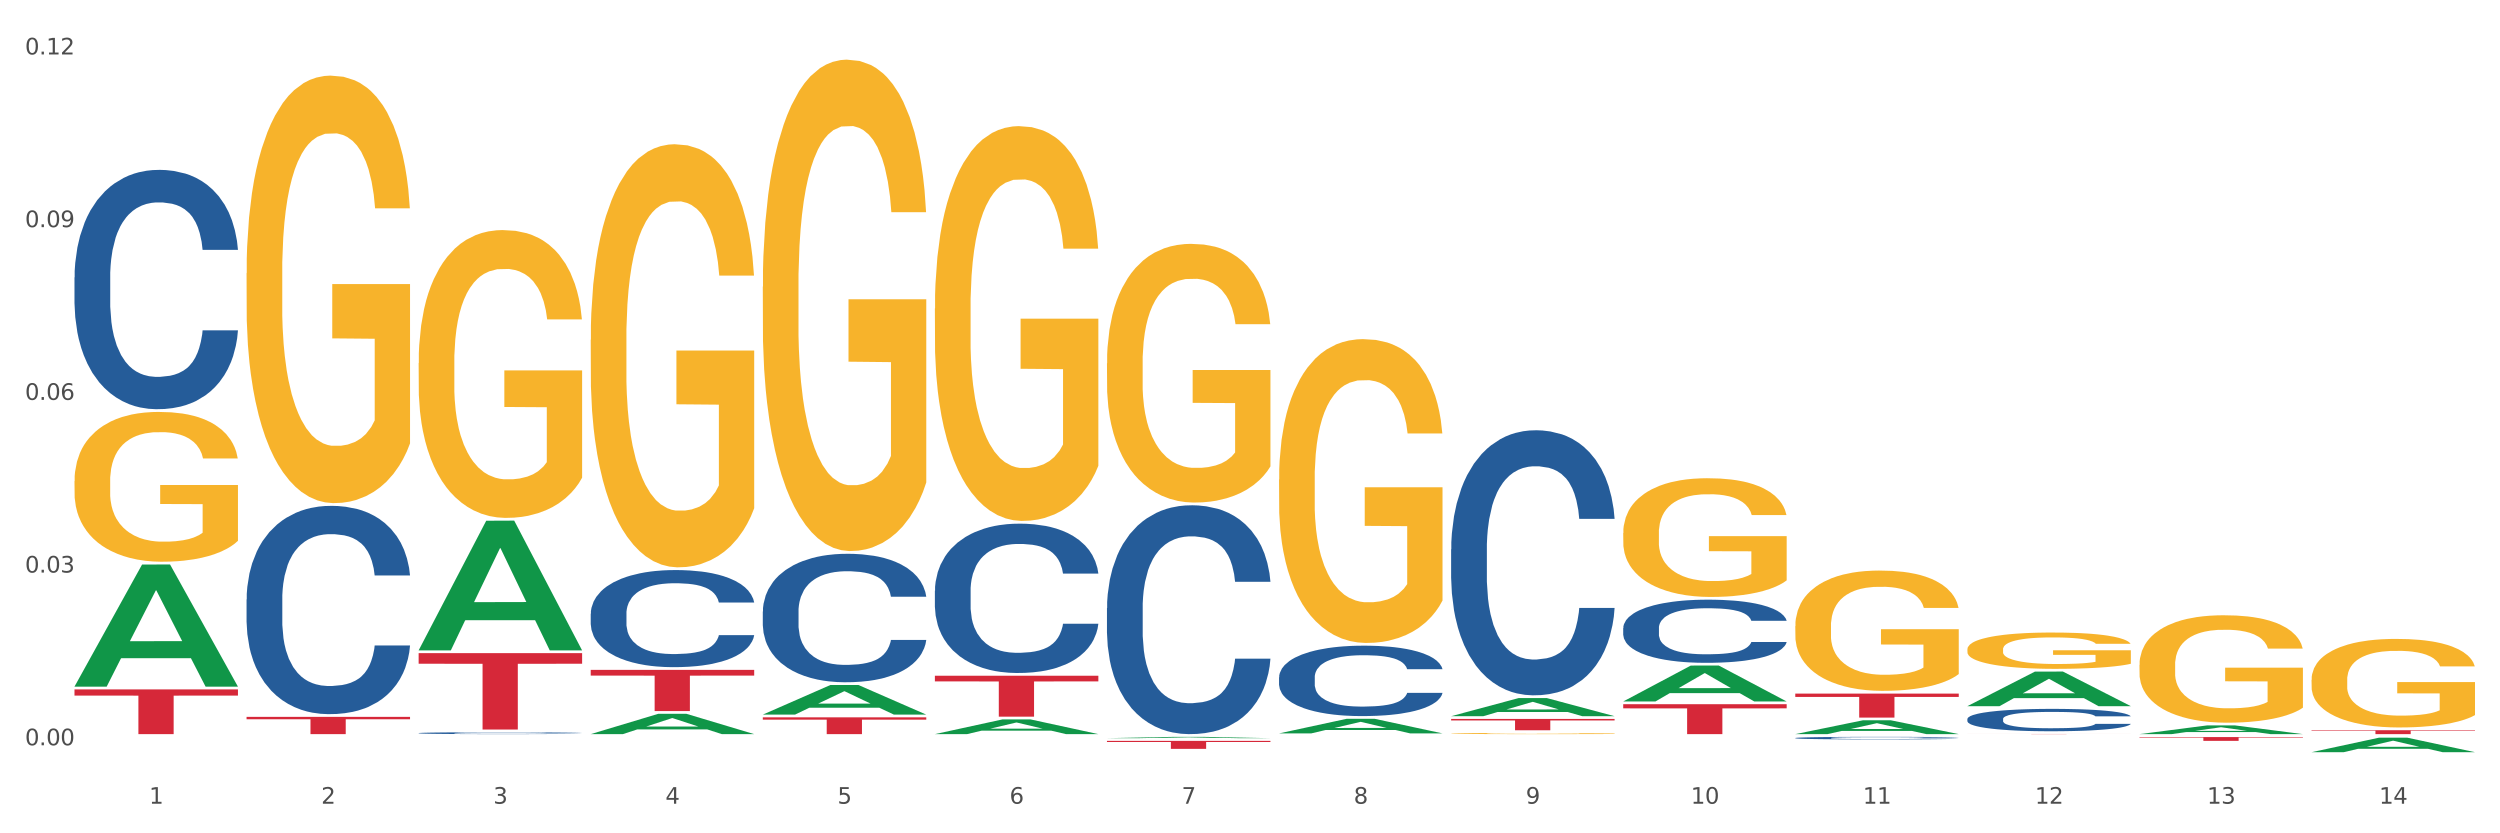 <?xml version="1.0" encoding="utf-8" standalone="no"?>
<!DOCTYPE svg PUBLIC "-//W3C//DTD SVG 1.1//EN"
  "http://www.w3.org/Graphics/SVG/1.1/DTD/svg11.dtd">
<svg xmlns:xlink="http://www.w3.org/1999/xlink" width="1080pt" height="360pt" viewBox="0 0 1080 360" xmlns="http://www.w3.org/2000/svg" version="1.1">
 <rect x="0" y="0" width="1080" height="360" fill="#333333" stroke="none"/>
 <defs>
  <style type="text/css">*{stroke-linejoin: round; stroke-linecap: butt}</style>
 </defs>
 <g id="figure_1">
  <g id="patch_1">
   <path d="M 0 360 
L 1080 360 
L 1080 0 
L 0 0 
z
" style="fill: #ffffff; stroke: #ffffff; stroke-linejoin: miter"/>
  </g>
  <g id="axes_1">
   <g id="matplotlib.axis_1">
    <g id="xtick_1">
     <g id="text_1">
      <!-- 1 -->
      <g style="fill: #4d4d4d" transform="translate(64.432 347.204) scale(0.096 -0.096)">
       <defs>
        <path id="DejaVuSans-31" d="M 794 531 
L 1825 531 
L 1825 4091 
L 703 3866 
L 703 4441 
L 1819 4666 
L 2450 4666 
L 2450 531 
L 3481 531 
L 3481 0 
L 794 0 
L 794 531 
z
" transform="scale(0.016)"/>
       </defs>
       <use xlink:href="#DejaVuSans-31"/>
      </g>
     </g>
    </g>
    <g id="xtick_2">
     <g id="text_2">
      <!-- 2 -->
      <g style="fill: #4d4d4d" transform="translate(138.771 347.204) scale(0.096 -0.096)">
       <defs>
        <path id="DejaVuSans-32" d="M 1228 531 
L 3431 531 
L 3431 0 
L 469 0 
L 469 531 
Q 828 903 1448 1529 
Q 2069 2156 2228 2338 
Q 2531 2678 2651 2914 
Q 2772 3150 2772 3378 
Q 2772 3750 2511 3984 
Q 2250 4219 1831 4219 
Q 1534 4219 1204 4116 
Q 875 4013 500 3803 
L 500 4441 
Q 881 4594 1212 4672 
Q 1544 4750 1819 4750 
Q 2544 4750 2975 4387 
Q 3406 4025 3406 3419 
Q 3406 3131 3298 2873 
Q 3191 2616 2906 2266 
Q 2828 2175 2409 1742 
Q 1991 1309 1228 531 
z
" transform="scale(0.016)"/>
       </defs>
       <use xlink:href="#DejaVuSans-32"/>
      </g>
     </g>
    </g>
    <g id="xtick_3">
     <g id="text_3">
      <!-- 3 -->
      <g style="fill: #4d4d4d" transform="translate(213.109 347.204) scale(0.096 -0.096)">
       <defs>
        <path id="DejaVuSans-33" d="M 2597 2516 
Q 3050 2419 3304 2112 
Q 3559 1806 3559 1356 
Q 3559 666 3084 287 
Q 2609 -91 1734 -91 
Q 1441 -91 1130 -33 
Q 819 25 488 141 
L 488 750 
Q 750 597 1062 519 
Q 1375 441 1716 441 
Q 2309 441 2620 675 
Q 2931 909 2931 1356 
Q 2931 1769 2642 2001 
Q 2353 2234 1838 2234 
L 1294 2234 
L 1294 2753 
L 1863 2753 
Q 2328 2753 2575 2939 
Q 2822 3125 2822 3475 
Q 2822 3834 2567 4026 
Q 2313 4219 1838 4219 
Q 1578 4219 1281 4162 
Q 984 4106 628 3988 
L 628 4550 
Q 988 4650 1302 4700 
Q 1616 4750 1894 4750 
Q 2613 4750 3031 4423 
Q 3450 4097 3450 3541 
Q 3450 3153 3228 2886 
Q 3006 2619 2597 2516 
z
" transform="scale(0.016)"/>
       </defs>
       <use xlink:href="#DejaVuSans-33"/>
      </g>
     </g>
    </g>
    <g id="xtick_4">
     <g id="text_4">
      <!-- 4 -->
      <g style="fill: #4d4d4d" transform="translate(287.448 347.204) scale(0.096 -0.096)">
       <defs>
        <path id="DejaVuSans-34" d="M 2419 4116 
L 825 1625 
L 2419 1625 
L 2419 4116 
z
M 2253 4666 
L 3047 4666 
L 3047 1625 
L 3713 1625 
L 3713 1100 
L 3047 1100 
L 3047 0 
L 2419 0 
L 2419 1100 
L 313 1100 
L 313 1709 
L 2253 4666 
z
" transform="scale(0.016)"/>
       </defs>
       <use xlink:href="#DejaVuSans-34"/>
      </g>
     </g>
    </g>
    <g id="xtick_5">
     <g id="text_5">
      <!-- 5 -->
      <g style="fill: #4d4d4d" transform="translate(361.787 347.204) scale(0.096 -0.096)">
       <defs>
        <path id="DejaVuSans-35" d="M 691 4666 
L 3169 4666 
L 3169 4134 
L 1269 4134 
L 1269 2991 
Q 1406 3038 1543 3061 
Q 1681 3084 1819 3084 
Q 2600 3084 3056 2656 
Q 3513 2228 3513 1497 
Q 3513 744 3044 326 
Q 2575 -91 1722 -91 
Q 1428 -91 1123 -41 
Q 819 9 494 109 
L 494 744 
Q 775 591 1075 516 
Q 1375 441 1709 441 
Q 2250 441 2565 725 
Q 2881 1009 2881 1497 
Q 2881 1984 2565 2268 
Q 2250 2553 1709 2553 
Q 1456 2553 1204 2497 
Q 953 2441 691 2322 
L 691 4666 
z
" transform="scale(0.016)"/>
       </defs>
       <use xlink:href="#DejaVuSans-35"/>
      </g>
     </g>
    </g>
    <g id="xtick_6">
     <g id="text_6">
      <!-- 6 -->
      <g style="fill: #4d4d4d" transform="translate(436.125 347.204) scale(0.096 -0.096)">
       <defs>
        <path id="DejaVuSans-36" d="M 2113 2584 
Q 1688 2584 1439 2293 
Q 1191 2003 1191 1497 
Q 1191 994 1439 701 
Q 1688 409 2113 409 
Q 2538 409 2786 701 
Q 3034 994 3034 1497 
Q 3034 2003 2786 2293 
Q 2538 2584 2113 2584 
z
M 3366 4563 
L 3366 3988 
Q 3128 4100 2886 4159 
Q 2644 4219 2406 4219 
Q 1781 4219 1451 3797 
Q 1122 3375 1075 2522 
Q 1259 2794 1537 2939 
Q 1816 3084 2150 3084 
Q 2853 3084 3261 2657 
Q 3669 2231 3669 1497 
Q 3669 778 3244 343 
Q 2819 -91 2113 -91 
Q 1303 -91 875 529 
Q 447 1150 447 2328 
Q 447 3434 972 4092 
Q 1497 4750 2381 4750 
Q 2619 4750 2861 4703 
Q 3103 4656 3366 4563 
z
" transform="scale(0.016)"/>
       </defs>
       <use xlink:href="#DejaVuSans-36"/>
      </g>
     </g>
    </g>
    <g id="xtick_7">
     <g id="text_7">
      <!-- 7 -->
      <g style="fill: #4d4d4d" transform="translate(510.464 347.204) scale(0.096 -0.096)">
       <defs>
        <path id="DejaVuSans-37" d="M 525 4666 
L 3525 4666 
L 3525 4397 
L 1831 0 
L 1172 0 
L 2766 4134 
L 525 4134 
L 525 4666 
z
" transform="scale(0.016)"/>
       </defs>
       <use xlink:href="#DejaVuSans-37"/>
      </g>
     </g>
    </g>
    <g id="xtick_8">
     <g id="text_8">
      <!-- 8 -->
      <g style="fill: #4d4d4d" transform="translate(584.803 347.204) scale(0.096 -0.096)">
       <defs>
        <path id="DejaVuSans-38" d="M 2034 2216 
Q 1584 2216 1326 1975 
Q 1069 1734 1069 1313 
Q 1069 891 1326 650 
Q 1584 409 2034 409 
Q 2484 409 2743 651 
Q 3003 894 3003 1313 
Q 3003 1734 2745 1975 
Q 2488 2216 2034 2216 
z
M 1403 2484 
Q 997 2584 770 2862 
Q 544 3141 544 3541 
Q 544 4100 942 4425 
Q 1341 4750 2034 4750 
Q 2731 4750 3128 4425 
Q 3525 4100 3525 3541 
Q 3525 3141 3298 2862 
Q 3072 2584 2669 2484 
Q 3125 2378 3379 2068 
Q 3634 1759 3634 1313 
Q 3634 634 3220 271 
Q 2806 -91 2034 -91 
Q 1263 -91 848 271 
Q 434 634 434 1313 
Q 434 1759 690 2068 
Q 947 2378 1403 2484 
z
M 1172 3481 
Q 1172 3119 1398 2916 
Q 1625 2713 2034 2713 
Q 2441 2713 2670 2916 
Q 2900 3119 2900 3481 
Q 2900 3844 2670 4047 
Q 2441 4250 2034 4250 
Q 1625 4250 1398 4047 
Q 1172 3844 1172 3481 
z
" transform="scale(0.016)"/>
       </defs>
       <use xlink:href="#DejaVuSans-38"/>
      </g>
     </g>
    </g>
    <g id="xtick_9">
     <g id="text_9">
      <!-- 9 -->
      <g style="fill: #4d4d4d" transform="translate(659.142 347.204) scale(0.096 -0.096)">
       <defs>
        <path id="DejaVuSans-39" d="M 703 97 
L 703 672 
Q 941 559 1184 500 
Q 1428 441 1663 441 
Q 2288 441 2617 861 
Q 2947 1281 2994 2138 
Q 2813 1869 2534 1725 
Q 2256 1581 1919 1581 
Q 1219 1581 811 2004 
Q 403 2428 403 3163 
Q 403 3881 828 4315 
Q 1253 4750 1959 4750 
Q 2769 4750 3195 4129 
Q 3622 3509 3622 2328 
Q 3622 1225 3098 567 
Q 2575 -91 1691 -91 
Q 1453 -91 1209 -44 
Q 966 3 703 97 
z
M 1959 2075 
Q 2384 2075 2632 2365 
Q 2881 2656 2881 3163 
Q 2881 3666 2632 3958 
Q 2384 4250 1959 4250 
Q 1534 4250 1286 3958 
Q 1038 3666 1038 3163 
Q 1038 2656 1286 2365 
Q 1534 2075 1959 2075 
z
" transform="scale(0.016)"/>
       </defs>
       <use xlink:href="#DejaVuSans-39"/>
      </g>
     </g>
    </g>
    <g id="xtick_10">
     <g id="text_10">
      <!-- 10 -->
      <g style="fill: #4d4d4d" transform="translate(730.426 347.204) scale(0.096 -0.096)">
       <defs>
        <path id="DejaVuSans-30" d="M 2034 4250 
Q 1547 4250 1301 3770 
Q 1056 3291 1056 2328 
Q 1056 1369 1301 889 
Q 1547 409 2034 409 
Q 2525 409 2770 889 
Q 3016 1369 3016 2328 
Q 3016 3291 2770 3770 
Q 2525 4250 2034 4250 
z
M 2034 4750 
Q 2819 4750 3233 4129 
Q 3647 3509 3647 2328 
Q 3647 1150 3233 529 
Q 2819 -91 2034 -91 
Q 1250 -91 836 529 
Q 422 1150 422 2328 
Q 422 3509 836 4129 
Q 1250 4750 2034 4750 
z
" transform="scale(0.016)"/>
       </defs>
       <use xlink:href="#DejaVuSans-31"/>
       <use xlink:href="#DejaVuSans-30" transform="translate(63.623 0)"/>
      </g>
     </g>
    </g>
    <g id="xtick_11">
     <g id="text_11">
      <!-- 11 -->
      <g style="fill: #4d4d4d" transform="translate(804.765 347.204) scale(0.096 -0.096)">
       <use xlink:href="#DejaVuSans-31"/>
       <use xlink:href="#DejaVuSans-31" transform="translate(63.623 0)"/>
      </g>
     </g>
    </g>
    <g id="xtick_12">
     <g id="text_12">
      <!-- 12 -->
      <g style="fill: #4d4d4d" transform="translate(879.104 347.204) scale(0.096 -0.096)">
       <use xlink:href="#DejaVuSans-31"/>
       <use xlink:href="#DejaVuSans-32" transform="translate(63.623 0)"/>
      </g>
     </g>
    </g>
    <g id="xtick_13">
     <g id="text_13">
      <!-- 13 -->
      <g style="fill: #4d4d4d" transform="translate(953.442 347.204) scale(0.096 -0.096)">
       <use xlink:href="#DejaVuSans-31"/>
       <use xlink:href="#DejaVuSans-33" transform="translate(63.623 0)"/>
      </g>
     </g>
    </g>
    <g id="xtick_14">
     <g id="text_14">
      <!-- 14 -->
      <g style="fill: #4d4d4d" transform="translate(1027.781 347.204) scale(0.096 -0.096)">
       <use xlink:href="#DejaVuSans-31"/>
       <use xlink:href="#DejaVuSans-34" transform="translate(63.623 0)"/>
      </g>
     </g>
    </g>
    <g id="xtick_15"/>
    <g id="xtick_16"/>
    <g id="xtick_17"/>
    <g id="xtick_18"/>
    <g id="xtick_19"/>
    <g id="xtick_20"/>
    <g id="xtick_21"/>
    <g id="xtick_22"/>
    <g id="xtick_23"/>
    <g id="xtick_24"/>
    <g id="xtick_25"/>
    <g id="xtick_26"/>
    <g id="xtick_27"/>
   </g>
   <g id="matplotlib.axis_2">
    <g id="ytick_1">
     <g id="text_15">
      <!-- 0.00 -->
      <g style="fill: #4d4d4d" transform="translate(10.8 321.962) scale(0.096 -0.096)">
       <defs>
        <path id="DejaVuSans-2e" d="M 684 794 
L 1344 794 
L 1344 0 
L 684 0 
L 684 794 
z
" transform="scale(0.016)"/>
       </defs>
       <use xlink:href="#DejaVuSans-30"/>
       <use xlink:href="#DejaVuSans-2e" transform="translate(63.623 0)"/>
       <use xlink:href="#DejaVuSans-30" transform="translate(95.41 0)"/>
       <use xlink:href="#DejaVuSans-30" transform="translate(159.033 0)"/>
      </g>
     </g>
    </g>
    <g id="ytick_2">
     <g id="text_16">
      <!-- 0.03 -->
      <g style="fill: #4d4d4d" transform="translate(10.8 247.352) scale(0.096 -0.096)">
       <use xlink:href="#DejaVuSans-30"/>
       <use xlink:href="#DejaVuSans-2e" transform="translate(63.623 0)"/>
       <use xlink:href="#DejaVuSans-30" transform="translate(95.41 0)"/>
       <use xlink:href="#DejaVuSans-33" transform="translate(159.033 0)"/>
      </g>
     </g>
    </g>
    <g id="ytick_3">
     <g id="text_17">
      <!-- 0.06 -->
      <g style="fill: #4d4d4d" transform="translate(10.8 172.742) scale(0.096 -0.096)">
       <use xlink:href="#DejaVuSans-30"/>
       <use xlink:href="#DejaVuSans-2e" transform="translate(63.623 0)"/>
       <use xlink:href="#DejaVuSans-30" transform="translate(95.41 0)"/>
       <use xlink:href="#DejaVuSans-36" transform="translate(159.033 0)"/>
      </g>
     </g>
    </g>
    <g id="ytick_4">
     <g id="text_18">
      <!-- 0.09 -->
      <g style="fill: #4d4d4d" transform="translate(10.8 98.132) scale(0.096 -0.096)">
       <use xlink:href="#DejaVuSans-30"/>
       <use xlink:href="#DejaVuSans-2e" transform="translate(63.623 0)"/>
       <use xlink:href="#DejaVuSans-30" transform="translate(95.41 0)"/>
       <use xlink:href="#DejaVuSans-39" transform="translate(159.033 0)"/>
      </g>
     </g>
    </g>
    <g id="ytick_5">
     <g id="text_19">
      <!-- 0.12 -->
      <g style="fill: #4d4d4d" transform="translate(10.8 23.522) scale(0.096 -0.096)">
       <use xlink:href="#DejaVuSans-30"/>
       <use xlink:href="#DejaVuSans-2e" transform="translate(63.623 0)"/>
       <use xlink:href="#DejaVuSans-31" transform="translate(95.41 0)"/>
       <use xlink:href="#DejaVuSans-32" transform="translate(159.033 0)"/>
      </g>
     </g>
    </g>
    <g id="ytick_6"/>
    <g id="ytick_7"/>
    <g id="ytick_8"/>
    <g id="ytick_9"/>
   </g>
   <g id="PolyCollection_1">
    <path d="M 32.175 296.541 
L 32.248 296.491 
L 61.37 243.89 
L 73.456 243.84 
L 102.797 296.64 
L 88.818 296.64 
L 82.484 284.345 
L 52.415 284.345 
L 52.197 284.543 
L 46.081 296.64 
L 32.175 296.64 
L 32.175 296.541 
L 56.201 277.007 
L 78.698 276.958 
L 67.559 255.094 
L 67.413 254.995 
L 67.267 255.144 
L 56.128 276.958 
L 56.201 277.007 
L 32.175 296.541 
z
" clip-path="url(#p822962051a)" style="fill: #109648"/>
    <path d="M 255.191 289.386 
L 325.813 289.386 
L 325.813 291.859 
L 298.033 291.876 
L 298.033 307.182 
L 282.804 307.182 
L 282.804 291.876 
L 255.191 291.859 
L 255.191 289.403 
L 255.191 289.386 
z
" clip-path="url(#p822962051a)" style="fill: #d62839"/>
    <path d="M 180.852 282.148 
L 251.474 282.148 
L 251.474 286.735 
L 223.694 286.766 
L 223.694 315.159 
L 208.465 315.159 
L 208.465 286.766 
L 180.852 286.735 
L 180.852 282.179 
L 180.852 282.148 
z
" clip-path="url(#p822962051a)" style="fill: #d62839"/>
    <path d="M 106.514 309.686 
L 177.135 309.686 
L 177.135 310.723 
L 149.355 310.73 
L 149.355 317.144 
L 134.126 317.144 
L 134.126 310.73 
L 106.514 310.723 
L 106.514 309.693 
L 106.514 309.686 
z
" clip-path="url(#p822962051a)" style="fill: #d62839"/>
    <path d="M 32.175 297.81 
L 102.797 297.81 
L 102.797 300.497 
L 75.017 300.515 
L 75.017 317.144 
L 59.788 317.144 
L 59.788 300.515 
L 32.175 300.497 
L 32.175 297.828 
L 32.175 297.81 
z
" clip-path="url(#p822962051a)" style="fill: #d62839"/>
    <path d="M 106.514 258.96 
L 106.597 258.878 
L 106.597 256.576 
L 106.848 253.453 
L 107.766 247.701 
L 108.935 243.345 
L 110.938 238.25 
L 112.023 236.113 
L 113.442 233.73 
L 116.364 229.867 
L 119.703 226.58 
L 122.04 224.772 
L 123.794 223.621 
L 127.717 221.566 
L 129.971 220.662 
L 132.308 219.923 
L 134.312 219.43 
L 137.651 218.854 
L 140.322 218.608 
L 143.411 218.526 
L 145.998 218.608 
L 149.421 218.937 
L 154.43 219.923 
L 156.35 220.498 
L 158.937 221.484 
L 161.609 222.799 
L 163.779 224.114 
L 166.283 226.004 
L 168.871 228.47 
L 171.376 231.593 
L 173.129 234.469 
L 174.548 237.51 
L 175.8 241.208 
L 176.718 245.235 
L 177.135 248.605 
L 161.859 248.605 
L 161.442 245.564 
L 160.607 242.277 
L 159.772 240.058 
L 158.854 238.25 
L 157.435 236.195 
L 156.183 234.88 
L 154.096 233.319 
L 152.176 232.332 
L 150.59 231.757 
L 148.67 231.264 
L 144.579 230.771 
L 141.658 230.771 
L 139.821 230.935 
L 137.567 231.346 
L 135.647 231.922 
L 133.393 232.908 
L 131.64 233.976 
L 129.887 235.373 
L 128.886 236.359 
L 127.383 238.167 
L 126.381 239.647 
L 125.046 242.194 
L 124.294 244.002 
L 122.959 248.687 
L 122.374 252.139 
L 122.124 254.522 
L 121.957 257.152 
L 121.957 269.972 
L 122.458 275.725 
L 122.875 278.191 
L 123.543 280.985 
L 124.795 284.601 
L 126.632 288.135 
L 128.552 290.682 
L 130.138 292.244 
L 131.64 293.394 
L 133.143 294.298 
L 134.979 295.12 
L 136.482 295.613 
L 138.736 296.106 
L 141.407 296.353 
L 143.494 296.353 
L 147.751 295.942 
L 149.671 295.531 
L 151.508 294.956 
L 153.511 294.052 
L 155.097 293.066 
L 156.016 292.326 
L 157.518 290.765 
L 158.687 289.121 
L 159.689 287.231 
L 160.357 285.587 
L 161.108 283.122 
L 161.692 280.327 
L 161.859 278.848 
L 177.135 278.848 
L 176.802 281.807 
L 176.217 284.683 
L 175.049 288.546 
L 174.13 290.765 
L 172.711 293.477 
L 171.209 295.778 
L 169.122 298.325 
L 167.202 300.216 
L 165.198 301.859 
L 163.028 303.339 
L 159.104 305.393 
L 157.685 305.968 
L 154.68 306.955 
L 152.343 307.53 
L 148.92 308.105 
L 145.414 308.434 
L 141.741 308.516 
L 138.486 308.352 
L 134.896 307.859 
L 132.642 307.366 
L 130.138 306.626 
L 127.216 305.475 
L 124.461 304.078 
L 121.874 302.435 
L 119.453 300.544 
L 117.199 298.408 
L 114.277 294.874 
L 112.107 291.422 
L 110.521 288.217 
L 109.435 285.505 
L 108.35 282.053 
L 107.766 279.67 
L 106.848 273.917 
L 106.514 268.575 
L 106.514 258.96 
z
" clip-path="url(#p822962051a)" style="fill: #255c99"/>
    <path d="M 998.578 293.686 
L 998.662 293.651 
L 998.662 292.393 
L 998.828 291.31 
L 999.662 288.69 
L 1000.913 286.523 
L 1001.83 285.37 
L 1002.747 284.427 
L 1003.831 283.483 
L 1005.165 282.505 
L 1007.583 281.072 
L 1009.084 280.339 
L 1010.918 279.57 
L 1014.253 278.452 
L 1016.671 277.823 
L 1019.173 277.299 
L 1023.258 276.67 
L 1025.926 276.39 
L 1028.761 276.181 
L 1032.18 276.041 
L 1034.765 276.006 
L 1040.434 276.111 
L 1045.27 276.425 
L 1047.605 276.67 
L 1050.607 277.089 
L 1052.191 277.369 
L 1054.775 277.928 
L 1057.444 278.661 
L 1059.278 279.29 
L 1062.029 280.478 
L 1064.114 281.666 
L 1066.032 283.134 
L 1067.032 284.147 
L 1067.783 285.091 
L 1068.45 286.174 
L 1069.117 287.886 
L 1054.108 287.886 
L 1053.525 286.663 
L 1052.608 285.51 
L 1051.274 284.392 
L 1050.106 283.693 
L 1048.105 282.819 
L 1046.271 282.26 
L 1044.353 281.841 
L 1042.019 281.492 
L 1040.184 281.317 
L 1037.599 281.177 
L 1032.513 281.212 
L 1029.095 281.492 
L 1026.76 281.841 
L 1025.259 282.156 
L 1023.925 282.505 
L 1022.425 282.994 
L 1020.674 283.728 
L 1019.423 284.392 
L 1018.172 285.23 
L 1017.172 286.069 
L 1016.255 287.047 
L 1015.504 288.096 
L 1014.92 289.179 
L 1014.42 290.507 
L 1014.003 292.708 
L 1014.003 297.495 
L 1014.17 298.578 
L 1014.587 300.011 
L 1015.087 301.094 
L 1015.921 302.387 
L 1016.671 303.26 
L 1018.089 304.518 
L 1019.673 305.566 
L 1020.924 306.23 
L 1022.174 306.789 
L 1024.342 307.558 
L 1026.76 308.187 
L 1028.845 308.571 
L 1031.68 308.921 
L 1033.597 309.06 
L 1035.265 309.13 
L 1039.35 309.13 
L 1042.269 309.026 
L 1045.52 308.781 
L 1048.022 308.466 
L 1050.106 308.082 
L 1052.441 307.453 
L 1053.942 306.859 
L 1053.942 299.556 
L 1035.598 299.521 
L 1035.598 294.665 
L 1069.2 294.665 
L 1069.2 308.921 
L 1067.783 309.654 
L 1066.198 310.318 
L 1064.531 310.912 
L 1062.029 311.646 
L 1059.028 312.345 
L 1056.36 312.834 
L 1053.525 313.253 
L 1050.19 313.638 
L 1045.854 313.987 
L 1043.186 314.127 
L 1039.851 314.232 
L 1035.932 314.267 
L 1032.513 314.197 
L 1029.178 314.022 
L 1025.676 313.708 
L 1022.258 313.253 
L 1019.673 312.799 
L 1017.088 312.24 
L 1014.337 311.506 
L 1012.169 310.808 
L 1010.501 310.179 
L 1008.667 309.375 
L 1006.666 308.327 
L 1005.165 307.383 
L 1003.831 306.405 
L 1002.414 305.147 
L 1001.413 304.064 
L 1000.413 302.701 
L 999.829 301.688 
L 999.162 300.115 
L 998.662 297.914 
L 998.578 293.686 
z
" clip-path="url(#p822962051a)" style="fill: #f7b32b"/>
    <path d="M 924.24 287.24 
L 924.323 287.197 
L 924.323 285.671 
L 924.49 284.357 
L 925.323 281.178 
L 926.574 278.55 
L 927.491 277.151 
L 928.408 276.007 
L 929.492 274.862 
L 930.826 273.675 
L 933.244 271.937 
L 934.745 271.047 
L 936.58 270.114 
L 939.915 268.758 
L 942.333 267.995 
L 944.834 267.359 
L 948.92 266.596 
L 951.588 266.257 
L 954.423 266.003 
L 957.841 265.833 
L 960.426 265.791 
L 966.096 265.918 
L 970.932 266.299 
L 973.266 266.596 
L 976.268 267.105 
L 977.852 267.444 
L 980.437 268.122 
L 983.105 269.012 
L 984.939 269.775 
L 987.691 271.217 
L 989.775 272.658 
L 991.693 274.438 
L 992.693 275.667 
L 993.444 276.812 
L 994.111 278.126 
L 994.778 280.203 
L 979.77 280.203 
L 979.186 278.72 
L 978.269 277.321 
L 976.935 275.964 
L 975.768 275.116 
L 973.766 274.057 
L 971.932 273.378 
L 970.014 272.87 
L 967.68 272.446 
L 965.845 272.234 
L 963.261 272.064 
L 958.175 272.107 
L 954.756 272.446 
L 952.422 272.87 
L 950.921 273.251 
L 949.587 273.675 
L 948.086 274.269 
L 946.335 275.159 
L 945.084 275.964 
L 943.834 276.982 
L 942.833 277.999 
L 941.916 279.186 
L 941.165 280.457 
L 940.582 281.772 
L 940.081 283.382 
L 939.665 286.053 
L 939.665 291.86 
L 939.831 293.174 
L 940.248 294.912 
L 940.749 296.226 
L 941.582 297.795 
L 942.333 298.855 
L 943.75 300.381 
L 945.334 301.652 
L 946.585 302.458 
L 947.836 303.136 
L 950.004 304.068 
L 952.422 304.831 
L 954.506 305.298 
L 957.341 305.722 
L 959.259 305.891 
L 960.926 305.976 
L 965.012 305.976 
L 967.93 305.849 
L 971.182 305.552 
L 973.683 305.171 
L 975.768 304.704 
L 978.102 303.941 
L 979.603 303.221 
L 979.603 294.361 
L 961.26 294.319 
L 961.26 288.427 
L 994.861 288.427 
L 994.861 305.722 
L 993.444 306.612 
L 991.86 307.417 
L 990.192 308.138 
L 987.691 309.028 
L 984.689 309.876 
L 982.021 310.469 
L 979.186 310.978 
L 975.851 311.444 
L 971.515 311.868 
L 968.847 312.038 
L 965.512 312.165 
L 961.593 312.207 
L 958.175 312.122 
L 954.84 311.91 
L 951.338 311.529 
L 947.919 310.978 
L 945.334 310.427 
L 942.75 309.749 
L 939.998 308.858 
L 937.83 308.011 
L 936.163 307.248 
L 934.328 306.273 
L 932.327 305.001 
L 930.826 303.856 
L 929.492 302.67 
L 928.075 301.144 
L 927.074 299.829 
L 926.074 298.176 
L 925.49 296.947 
L 924.823 295.039 
L 924.323 292.369 
L 924.24 287.24 
z
" clip-path="url(#p822962051a)" style="fill: #f7b32b"/>
    <path d="M 849.901 280.505 
L 849.984 280.491 
L 849.984 279.975 
L 850.151 279.531 
L 850.985 278.457 
L 852.235 277.569 
L 853.153 277.096 
L 854.07 276.709 
L 855.154 276.322 
L 856.488 275.921 
L 858.906 275.334 
L 860.407 275.033 
L 862.241 274.718 
L 865.576 274.259 
L 867.994 274.001 
L 870.495 273.786 
L 874.581 273.529 
L 877.249 273.414 
L 880.084 273.328 
L 883.502 273.271 
L 886.087 273.256 
L 891.757 273.299 
L 896.593 273.428 
L 898.927 273.529 
L 901.929 273.7 
L 903.513 273.815 
L 906.098 274.044 
L 908.766 274.345 
L 910.601 274.603 
L 913.352 275.09 
L 915.436 275.577 
L 917.354 276.179 
L 918.355 276.594 
L 919.105 276.981 
L 919.772 277.425 
L 920.439 278.127 
L 905.431 278.127 
L 904.847 277.626 
L 903.93 277.153 
L 902.596 276.695 
L 901.429 276.408 
L 899.428 276.05 
L 897.593 275.821 
L 895.676 275.649 
L 893.341 275.506 
L 891.507 275.434 
L 888.922 275.377 
L 883.836 275.391 
L 880.417 275.506 
L 878.083 275.649 
L 876.582 275.778 
L 875.248 275.921 
L 873.747 276.122 
L 871.996 276.422 
L 870.745 276.695 
L 869.495 277.039 
L 868.494 277.382 
L 867.577 277.783 
L 866.827 278.213 
L 866.243 278.657 
L 865.743 279.202 
L 865.326 280.104 
L 865.326 282.067 
L 865.493 282.511 
L 865.91 283.099 
L 866.41 283.543 
L 867.244 284.073 
L 867.994 284.431 
L 869.411 284.947 
L 870.996 285.376 
L 872.246 285.649 
L 873.497 285.878 
L 875.665 286.193 
L 878.083 286.451 
L 880.167 286.609 
L 883.002 286.752 
L 884.92 286.809 
L 886.587 286.838 
L 890.673 286.838 
L 893.591 286.795 
L 896.843 286.694 
L 899.344 286.566 
L 901.429 286.408 
L 903.763 286.15 
L 905.264 285.907 
L 905.264 282.912 
L 886.921 282.898 
L 886.921 280.907 
L 920.523 280.907 
L 920.523 286.752 
L 919.105 287.053 
L 917.521 287.325 
L 915.853 287.568 
L 913.352 287.869 
L 910.35 288.156 
L 907.682 288.356 
L 904.847 288.528 
L 901.512 288.686 
L 897.177 288.829 
L 894.508 288.886 
L 891.173 288.929 
L 887.254 288.944 
L 883.836 288.915 
L 880.501 288.843 
L 876.999 288.715 
L 873.58 288.528 
L 870.996 288.342 
L 868.411 288.113 
L 865.659 287.812 
L 863.492 287.525 
L 861.824 287.268 
L 859.99 286.938 
L 857.989 286.508 
L 856.488 286.121 
L 855.154 285.72 
L 853.736 285.205 
L 852.736 284.76 
L 851.735 284.202 
L 851.151 283.786 
L 850.484 283.142 
L 849.984 282.239 
L 849.901 280.505 
z
" clip-path="url(#p822962051a)" style="fill: #f7b32b"/>
    <path d="M 775.562 270.496 
L 775.645 270.448 
L 775.645 268.74 
L 775.812 267.268 
L 776.646 263.708 
L 777.897 260.766 
L 778.814 259.199 
L 779.731 257.918 
L 780.815 256.636 
L 782.149 255.307 
L 784.567 253.361 
L 786.068 252.364 
L 787.902 251.32 
L 791.237 249.801 
L 793.655 248.947 
L 796.157 248.235 
L 800.242 247.381 
L 802.91 247.001 
L 805.745 246.716 
L 809.164 246.526 
L 811.748 246.479 
L 817.418 246.621 
L 822.254 247.048 
L 824.589 247.381 
L 827.59 247.95 
L 829.175 248.33 
L 831.759 249.089 
L 834.427 250.086 
L 836.262 250.941 
L 839.013 252.554 
L 841.098 254.168 
L 843.015 256.162 
L 844.016 257.538 
L 844.766 258.82 
L 845.433 260.291 
L 846.1 262.617 
L 831.092 262.617 
L 830.509 260.955 
L 829.592 259.389 
L 828.257 257.87 
L 827.09 256.921 
L 825.089 255.734 
L 823.255 254.975 
L 821.337 254.405 
L 819.002 253.931 
L 817.168 253.693 
L 814.583 253.504 
L 809.497 253.551 
L 806.079 253.931 
L 803.744 254.405 
L 802.243 254.833 
L 800.909 255.307 
L 799.408 255.972 
L 797.657 256.968 
L 796.407 257.87 
L 795.156 259.009 
L 794.156 260.149 
L 793.238 261.478 
L 792.488 262.901 
L 791.904 264.373 
L 791.404 266.176 
L 790.987 269.167 
L 790.987 275.669 
L 791.154 277.141 
L 791.571 279.087 
L 792.071 280.558 
L 792.905 282.314 
L 793.655 283.501 
L 795.073 285.21 
L 796.657 286.634 
L 797.908 287.535 
L 799.158 288.295 
L 801.326 289.339 
L 803.744 290.193 
L 805.829 290.715 
L 808.663 291.19 
L 810.581 291.38 
L 812.249 291.475 
L 816.334 291.475 
L 819.253 291.332 
L 822.504 291 
L 825.006 290.573 
L 827.09 290.051 
L 829.425 289.197 
L 830.926 288.39 
L 830.926 278.47 
L 812.582 278.422 
L 812.582 271.825 
L 846.184 271.825 
L 846.184 291.19 
L 844.766 292.187 
L 843.182 293.089 
L 841.515 293.896 
L 839.013 294.892 
L 836.012 295.842 
L 833.344 296.506 
L 830.509 297.076 
L 827.174 297.598 
L 822.838 298.072 
L 820.17 298.262 
L 816.835 298.405 
L 812.916 298.452 
L 809.497 298.357 
L 806.162 298.12 
L 802.66 297.693 
L 799.242 297.076 
L 796.657 296.459 
L 794.072 295.699 
L 791.321 294.702 
L 789.153 293.753 
L 787.485 292.899 
L 785.651 291.807 
L 783.65 290.383 
L 782.149 289.102 
L 780.815 287.773 
L 779.398 286.064 
L 778.397 284.593 
L 777.396 282.741 
L 776.813 281.365 
L 776.146 279.229 
L 775.645 276.239 
L 775.562 270.496 
z
" clip-path="url(#p822962051a)" style="fill: #f7b32b"/>
    <path d="M 701.223 230.295 
L 701.307 230.248 
L 701.307 228.562 
L 701.474 227.11 
L 702.307 223.597 
L 703.558 220.692 
L 704.475 219.146 
L 705.392 217.882 
L 706.476 216.617 
L 707.81 215.305 
L 710.228 213.385 
L 711.729 212.401 
L 713.563 211.37 
L 716.899 209.871 
L 719.317 209.028 
L 721.818 208.325 
L 725.903 207.482 
L 728.572 207.107 
L 731.406 206.826 
L 734.825 206.639 
L 737.41 206.592 
L 743.08 206.733 
L 747.915 207.154 
L 750.25 207.482 
L 753.252 208.044 
L 754.836 208.419 
L 757.421 209.169 
L 760.089 210.152 
L 761.923 210.996 
L 764.675 212.588 
L 766.759 214.181 
L 768.677 216.148 
L 769.677 217.507 
L 770.428 218.772 
L 771.095 220.224 
L 771.762 222.519 
L 756.754 222.519 
L 756.17 220.88 
L 755.253 219.334 
L 753.919 217.835 
L 752.751 216.898 
L 750.75 215.727 
L 748.916 214.977 
L 746.998 214.415 
L 744.664 213.947 
L 742.829 213.712 
L 740.245 213.525 
L 735.159 213.572 
L 731.74 213.947 
L 729.405 214.415 
L 727.905 214.837 
L 726.571 215.305 
L 725.07 215.961 
L 723.319 216.945 
L 722.068 217.835 
L 720.817 218.959 
L 719.817 220.083 
L 718.9 221.395 
L 718.149 222.8 
L 717.566 224.252 
L 717.065 226.032 
L 716.648 228.984 
L 716.648 235.401 
L 716.815 236.853 
L 717.232 238.774 
L 717.732 240.226 
L 718.566 241.959 
L 719.317 243.13 
L 720.734 244.817 
L 722.318 246.222 
L 723.569 247.112 
L 724.82 247.862 
L 726.987 248.892 
L 729.405 249.735 
L 731.49 250.251 
L 734.325 250.719 
L 736.242 250.907 
L 737.91 251 
L 741.996 251 
L 744.914 250.86 
L 748.166 250.532 
L 750.667 250.11 
L 752.751 249.595 
L 755.086 248.752 
L 756.587 247.955 
L 756.587 238.165 
L 738.244 238.118 
L 738.244 231.607 
L 771.845 231.607 
L 771.845 250.719 
L 770.428 251.703 
L 768.844 252.593 
L 767.176 253.389 
L 764.675 254.373 
L 761.673 255.31 
L 759.005 255.966 
L 756.17 256.528 
L 752.835 257.043 
L 748.499 257.512 
L 745.831 257.699 
L 742.496 257.839 
L 738.577 257.886 
L 735.159 257.793 
L 731.823 257.558 
L 728.321 257.137 
L 724.903 256.528 
L 722.318 255.919 
L 719.733 255.169 
L 716.982 254.186 
L 714.814 253.249 
L 713.147 252.406 
L 711.312 251.328 
L 709.311 249.923 
L 707.81 248.658 
L 706.476 247.346 
L 705.059 245.66 
L 704.058 244.208 
L 703.058 242.381 
L 702.474 241.022 
L 701.807 238.915 
L 701.307 235.963 
L 701.223 230.295 
z
" clip-path="url(#p822962051a)" style="fill: #f7b32b"/>
    <path d="M 626.885 316.879 
L 626.968 316.878 
L 626.968 316.862 
L 627.135 316.848 
L 627.969 316.814 
L 629.219 316.786 
L 630.136 316.772 
L 631.054 316.759 
L 632.138 316.747 
L 633.472 316.735 
L 635.89 316.716 
L 637.39 316.707 
L 639.225 316.697 
L 642.56 316.682 
L 644.978 316.674 
L 647.479 316.667 
L 651.565 316.659 
L 654.233 316.656 
L 657.068 316.653 
L 660.486 316.651 
L 663.071 316.651 
L 668.741 316.652 
L 673.577 316.656 
L 675.911 316.659 
L 678.913 316.665 
L 680.497 316.668 
L 683.082 316.676 
L 685.75 316.685 
L 687.584 316.693 
L 690.336 316.708 
L 692.42 316.724 
L 694.338 316.743 
L 695.339 316.756 
L 696.089 316.768 
L 696.756 316.782 
L 697.423 316.804 
L 682.415 316.804 
L 681.831 316.788 
L 680.914 316.773 
L 679.58 316.759 
L 678.413 316.75 
L 676.412 316.739 
L 674.577 316.731 
L 672.66 316.726 
L 670.325 316.722 
L 668.491 316.719 
L 665.906 316.717 
L 660.82 316.718 
L 657.401 316.722 
L 655.067 316.726 
L 653.566 316.73 
L 652.232 316.735 
L 650.731 316.741 
L 648.98 316.75 
L 647.729 316.759 
L 646.479 316.77 
L 645.478 316.781 
L 644.561 316.793 
L 643.811 316.807 
L 643.227 316.821 
L 642.727 316.838 
L 642.31 316.866 
L 642.31 316.928 
L 642.476 316.942 
L 642.893 316.96 
L 643.394 316.974 
L 644.227 316.991 
L 644.978 317.002 
L 646.395 317.018 
L 647.979 317.032 
L 649.23 317.041 
L 650.481 317.048 
L 652.649 317.058 
L 655.067 317.066 
L 657.151 317.071 
L 659.986 317.075 
L 661.904 317.077 
L 663.571 317.078 
L 667.657 317.078 
L 670.575 317.077 
L 673.827 317.073 
L 676.328 317.069 
L 678.413 317.064 
L 680.747 317.056 
L 682.248 317.049 
L 682.248 316.954 
L 663.905 316.954 
L 663.905 316.891 
L 697.506 316.891 
L 697.506 317.075 
L 696.089 317.085 
L 694.505 317.093 
L 692.837 317.101 
L 690.336 317.11 
L 687.334 317.119 
L 684.666 317.126 
L 681.831 317.131 
L 678.496 317.136 
L 674.16 317.141 
L 671.492 317.142 
L 668.157 317.144 
L 664.238 317.144 
L 660.82 317.143 
L 657.485 317.141 
L 653.983 317.137 
L 650.564 317.131 
L 647.979 317.125 
L 645.395 317.118 
L 642.643 317.109 
L 640.475 317.1 
L 638.808 317.091 
L 636.974 317.081 
L 634.972 317.068 
L 633.472 317.055 
L 632.138 317.043 
L 630.72 317.027 
L 629.72 317.013 
L 628.719 316.995 
L 628.135 316.982 
L 627.468 316.962 
L 626.968 316.933 
L 626.885 316.879 
z
" clip-path="url(#p822962051a)" style="fill: #f7b32b"/>
    <path d="M 552.546 207.153 
L 552.629 207.034 
L 552.629 202.718 
L 552.796 199.002 
L 553.63 190.012 
L 554.881 182.579 
L 555.798 178.624 
L 556.715 175.387 
L 557.799 172.15 
L 559.133 168.794 
L 561.551 163.879 
L 563.052 161.362 
L 564.886 158.725 
L 568.221 154.889 
L 570.639 152.731 
L 573.141 150.933 
L 577.226 148.775 
L 579.894 147.816 
L 582.729 147.097 
L 586.148 146.617 
L 588.732 146.497 
L 594.402 146.857 
L 599.238 147.936 
L 601.573 148.775 
L 604.574 150.214 
L 606.158 151.173 
L 608.743 153.091 
L 611.411 155.608 
L 613.246 157.766 
L 615.997 161.841 
L 618.082 165.917 
L 619.999 170.952 
L 621 174.428 
L 621.75 177.665 
L 622.417 181.381 
L 623.084 187.254 
L 608.076 187.254 
L 607.493 183.059 
L 606.575 179.103 
L 605.241 175.267 
L 604.074 172.87 
L 602.073 169.873 
L 600.239 167.955 
L 598.321 166.516 
L 595.986 165.318 
L 594.152 164.718 
L 591.567 164.239 
L 586.481 164.359 
L 583.063 165.318 
L 580.728 166.516 
L 579.227 167.595 
L 577.893 168.794 
L 576.392 170.472 
L 574.641 172.99 
L 573.391 175.267 
L 572.14 178.144 
L 571.139 181.021 
L 570.222 184.378 
L 569.472 187.974 
L 568.888 191.69 
L 568.388 196.245 
L 567.971 203.797 
L 567.971 220.22 
L 568.138 223.936 
L 568.555 228.851 
L 569.055 232.567 
L 569.889 237.002 
L 570.639 239.999 
L 572.057 244.314 
L 573.641 247.911 
L 574.891 250.188 
L 576.142 252.106 
L 578.31 254.743 
L 580.728 256.901 
L 582.812 258.22 
L 585.647 259.418 
L 587.565 259.898 
L 589.233 260.138 
L 593.318 260.138 
L 596.236 259.778 
L 599.488 258.939 
L 601.99 257.86 
L 604.074 256.541 
L 606.409 254.384 
L 607.909 252.346 
L 607.909 227.292 
L 589.566 227.172 
L 589.566 210.51 
L 623.168 210.51 
L 623.168 259.418 
L 621.75 261.936 
L 620.166 264.213 
L 618.499 266.251 
L 615.997 268.769 
L 612.996 271.166 
L 610.327 272.844 
L 607.493 274.283 
L 604.157 275.601 
L 599.822 276.8 
L 597.154 277.28 
L 593.818 277.639 
L 589.9 277.759 
L 586.481 277.519 
L 583.146 276.92 
L 579.644 275.841 
L 576.226 274.283 
L 573.641 272.724 
L 571.056 270.806 
L 568.305 268.289 
L 566.137 265.892 
L 564.469 263.734 
L 562.635 260.977 
L 560.634 257.381 
L 559.133 254.144 
L 557.799 250.787 
L 556.381 246.472 
L 555.381 242.756 
L 554.38 238.081 
L 553.797 234.605 
L 553.13 229.21 
L 552.629 221.658 
L 552.546 207.153 
z
" clip-path="url(#p822962051a)" style="fill: #f7b32b"/>
    <path d="M 478.207 156.988 
L 478.291 156.886 
L 478.291 153.212 
L 478.457 150.048 
L 479.291 142.392 
L 480.542 136.064 
L 481.459 132.696 
L 482.376 129.94 
L 483.46 127.184 
L 484.794 124.326 
L 487.212 120.141 
L 488.713 117.998 
L 490.547 115.752 
L 493.882 112.486 
L 496.3 110.649 
L 498.802 109.118 
L 502.887 107.28 
L 505.555 106.464 
L 508.39 105.852 
L 511.809 105.443 
L 514.394 105.341 
L 520.063 105.647 
L 524.899 106.566 
L 527.234 107.28 
L 530.236 108.505 
L 531.82 109.322 
L 534.405 110.955 
L 537.073 113.098 
L 538.907 114.936 
L 541.658 118.406 
L 543.743 121.876 
L 545.661 126.163 
L 546.661 129.123 
L 547.412 131.879 
L 548.079 135.043 
L 548.746 140.045 
L 533.737 140.045 
L 533.154 136.472 
L 532.237 133.104 
L 530.903 129.838 
L 529.735 127.797 
L 527.734 125.245 
L 525.9 123.612 
L 523.982 122.387 
L 521.648 121.366 
L 519.813 120.856 
L 517.228 120.447 
L 512.142 120.55 
L 508.724 121.366 
L 506.389 122.387 
L 504.888 123.305 
L 503.554 124.326 
L 502.054 125.755 
L 500.303 127.899 
L 499.052 129.838 
L 497.801 132.288 
L 496.801 134.737 
L 495.884 137.595 
L 495.133 140.657 
L 494.549 143.821 
L 494.049 147.7 
L 493.632 154.131 
L 493.632 168.114 
L 493.799 171.278 
L 494.216 175.463 
L 494.716 178.627 
L 495.55 182.404 
L 496.3 184.956 
L 497.718 188.63 
L 499.302 191.692 
L 500.553 193.632 
L 501.803 195.265 
L 503.971 197.51 
L 506.389 199.347 
L 508.474 200.47 
L 511.309 201.491 
L 513.226 201.899 
L 514.894 202.103 
L 518.979 202.103 
L 521.898 201.797 
L 525.149 201.083 
L 527.651 200.164 
L 529.735 199.041 
L 532.07 197.204 
L 533.571 195.469 
L 533.571 174.136 
L 515.227 174.034 
L 515.227 159.846 
L 548.829 159.846 
L 548.829 201.491 
L 547.412 203.634 
L 545.827 205.574 
L 544.16 207.309 
L 541.658 209.452 
L 538.657 211.494 
L 535.989 212.923 
L 533.154 214.148 
L 529.819 215.27 
L 525.483 216.291 
L 522.815 216.699 
L 519.48 217.006 
L 515.561 217.108 
L 512.142 216.903 
L 508.807 216.393 
L 505.305 215.474 
L 501.887 214.148 
L 499.302 212.821 
L 496.717 211.188 
L 493.966 209.044 
L 491.798 207.003 
L 490.13 205.165 
L 488.296 202.818 
L 486.295 199.756 
L 484.794 197 
L 483.46 194.142 
L 482.043 190.467 
L 481.042 187.303 
L 480.042 183.322 
L 479.458 180.362 
L 478.791 175.769 
L 478.291 169.339 
L 478.207 156.988 
z
" clip-path="url(#p822962051a)" style="fill: #f7b32b"/>
    <path d="M 403.869 133.296 
L 403.952 133.14 
L 403.952 127.532 
L 404.119 122.703 
L 404.952 111.02 
L 406.203 101.363 
L 407.12 96.222 
L 408.037 92.016 
L 409.121 87.81 
L 410.455 83.449 
L 412.873 77.062 
L 414.374 73.791 
L 416.209 70.364 
L 419.544 65.379 
L 421.962 62.575 
L 424.463 60.239 
L 428.549 57.435 
L 431.217 56.188 
L 434.052 55.254 
L 437.47 54.631 
L 440.055 54.475 
L 445.725 54.942 
L 450.561 56.344 
L 452.895 57.435 
L 455.897 59.304 
L 457.481 60.55 
L 460.066 63.042 
L 462.734 66.314 
L 464.568 69.118 
L 467.32 74.414 
L 469.404 79.71 
L 471.322 86.253 
L 472.322 90.77 
L 473.073 94.976 
L 473.74 99.805 
L 474.407 107.438 
L 459.399 107.438 
L 458.815 101.986 
L 457.898 96.845 
L 456.564 91.86 
L 455.397 88.745 
L 453.396 84.851 
L 451.561 82.358 
L 449.643 80.489 
L 447.309 78.931 
L 445.475 78.152 
L 442.89 77.529 
L 437.804 77.685 
L 434.385 78.931 
L 432.051 80.489 
L 430.55 81.891 
L 429.216 83.449 
L 427.715 85.629 
L 425.964 88.901 
L 424.713 91.86 
L 423.463 95.599 
L 422.462 99.337 
L 421.545 103.699 
L 420.794 108.372 
L 420.211 113.201 
L 419.711 119.121 
L 419.294 128.934 
L 419.294 150.275 
L 419.46 155.104 
L 419.877 161.491 
L 420.378 166.32 
L 421.211 172.083 
L 421.962 175.978 
L 423.379 181.585 
L 424.963 186.259 
L 426.214 189.218 
L 427.465 191.711 
L 429.633 195.138 
L 432.051 197.941 
L 434.135 199.655 
L 436.97 201.213 
L 438.888 201.836 
L 440.555 202.147 
L 444.641 202.147 
L 447.559 201.68 
L 450.811 200.59 
L 453.312 199.188 
L 455.397 197.474 
L 457.731 194.67 
L 459.232 192.022 
L 459.232 159.466 
L 440.889 159.31 
L 440.889 137.658 
L 474.49 137.658 
L 474.49 201.213 
L 473.073 204.484 
L 471.489 207.444 
L 469.821 210.092 
L 467.32 213.363 
L 464.318 216.478 
L 461.65 218.659 
L 458.815 220.528 
L 455.48 222.242 
L 451.144 223.8 
L 448.476 224.423 
L 445.141 224.89 
L 441.222 225.046 
L 437.804 224.734 
L 434.469 223.955 
L 430.967 222.554 
L 427.548 220.528 
L 424.963 218.503 
L 422.379 216.011 
L 419.627 212.74 
L 417.459 209.624 
L 415.792 206.82 
L 413.957 203.238 
L 411.956 198.565 
L 410.455 194.359 
L 409.121 189.997 
L 407.704 184.389 
L 406.703 179.56 
L 405.703 173.485 
L 405.119 168.968 
L 404.452 161.958 
L 403.952 152.144 
L 403.869 133.296 
z
" clip-path="url(#p822962051a)" style="fill: #f7b32b"/>
    <path d="M 329.53 123.867 
L 329.613 123.673 
L 329.613 116.693 
L 329.78 110.682 
L 330.614 96.141 
L 331.864 84.12 
L 332.782 77.721 
L 333.699 72.487 
L 334.783 67.252 
L 336.117 61.823 
L 338.535 53.873 
L 340.036 49.802 
L 341.87 45.536 
L 345.205 39.332 
L 347.623 35.842 
L 350.124 32.933 
L 354.21 29.443 
L 356.878 27.892 
L 359.713 26.729 
L 363.131 25.953 
L 365.716 25.759 
L 371.386 26.341 
L 376.222 28.086 
L 378.557 29.443 
L 381.558 31.77 
L 383.142 33.321 
L 385.727 36.423 
L 388.395 40.495 
L 390.23 43.985 
L 392.981 50.577 
L 395.066 57.169 
L 396.983 65.313 
L 397.984 70.935 
L 398.734 76.17 
L 399.401 82.181 
L 400.068 91.681 
L 385.06 91.681 
L 384.476 84.895 
L 383.559 78.497 
L 382.225 72.293 
L 381.058 68.415 
L 379.057 63.568 
L 377.222 60.465 
L 375.305 58.139 
L 372.97 56.2 
L 371.136 55.23 
L 368.551 54.455 
L 363.465 54.649 
L 360.046 56.2 
L 357.712 58.139 
L 356.211 59.884 
L 354.877 61.823 
L 353.376 64.537 
L 351.625 68.609 
L 350.375 72.293 
L 349.124 76.946 
L 348.123 81.599 
L 347.206 87.028 
L 346.456 92.845 
L 345.872 98.855 
L 345.372 106.223 
L 344.955 118.438 
L 344.955 145.001 
L 345.122 151.011 
L 345.539 158.961 
L 346.039 164.971 
L 346.873 172.145 
L 347.623 176.992 
L 349.04 183.972 
L 350.625 189.789 
L 351.875 193.473 
L 353.126 196.575 
L 355.294 200.84 
L 357.712 204.33 
L 359.796 206.463 
L 362.631 208.402 
L 364.549 209.178 
L 366.216 209.565 
L 370.302 209.565 
L 373.22 208.984 
L 376.472 207.626 
L 378.973 205.881 
L 381.058 203.749 
L 383.392 200.259 
L 384.893 196.963 
L 384.893 156.44 
L 366.55 156.246 
L 366.55 129.296 
L 400.152 129.296 
L 400.152 208.402 
L 398.734 212.474 
L 397.15 216.158 
L 395.482 219.454 
L 392.981 223.525 
L 389.979 227.403 
L 387.311 230.118 
L 384.476 232.444 
L 381.141 234.577 
L 376.806 236.516 
L 374.137 237.291 
L 370.802 237.873 
L 366.884 238.067 
L 363.465 237.679 
L 360.13 236.71 
L 356.628 234.965 
L 353.209 232.444 
L 350.625 229.924 
L 348.04 226.821 
L 345.288 222.75 
L 343.121 218.872 
L 341.453 215.382 
L 339.619 210.923 
L 337.618 205.106 
L 336.117 199.871 
L 334.783 194.442 
L 333.365 187.462 
L 332.365 181.452 
L 331.364 173.89 
L 330.781 168.267 
L 330.113 159.542 
L 329.613 147.327 
L 329.53 123.867 
z
" clip-path="url(#p822962051a)" style="fill: #f7b32b"/>
    <path d="M 255.191 146.769 
L 255.275 146.602 
L 255.275 140.592 
L 255.441 135.417 
L 256.275 122.897 
L 257.526 112.547 
L 258.443 107.038 
L 259.36 102.53 
L 260.444 98.023 
L 261.778 93.349 
L 264.196 86.505 
L 265.697 82.999 
L 267.531 79.326 
L 270.866 73.984 
L 273.284 70.979 
L 275.786 68.475 
L 279.871 65.47 
L 282.539 64.135 
L 285.374 63.133 
L 288.793 62.466 
L 291.377 62.299 
L 297.047 62.8 
L 301.883 64.302 
L 304.218 65.47 
L 307.219 67.474 
L 308.804 68.809 
L 311.388 71.48 
L 314.057 74.986 
L 315.891 77.991 
L 318.642 83.667 
L 320.727 89.342 
L 322.645 96.354 
L 323.645 101.195 
L 324.395 105.702 
L 325.062 110.877 
L 325.73 119.057 
L 310.721 119.057 
L 310.138 113.214 
L 309.221 107.706 
L 307.886 102.364 
L 306.719 99.025 
L 304.718 94.851 
L 302.884 92.18 
L 300.966 90.177 
L 298.631 88.508 
L 296.797 87.673 
L 294.212 87.005 
L 289.126 87.172 
L 285.708 88.508 
L 283.373 90.177 
L 281.872 91.68 
L 280.538 93.349 
L 279.037 95.686 
L 277.286 99.192 
L 276.036 102.364 
L 274.785 106.37 
L 273.785 110.376 
L 272.867 115.051 
L 272.117 120.059 
L 271.533 125.234 
L 271.033 131.577 
L 270.616 142.094 
L 270.616 164.965 
L 270.783 170.14 
L 271.2 176.984 
L 271.7 182.159 
L 272.534 188.336 
L 273.284 192.509 
L 274.702 198.519 
L 276.286 203.527 
L 277.537 206.699 
L 278.787 209.37 
L 280.955 213.043 
L 283.373 216.047 
L 285.458 217.884 
L 288.292 219.553 
L 290.21 220.221 
L 291.878 220.555 
L 295.963 220.555 
L 298.882 220.054 
L 302.133 218.885 
L 304.635 217.383 
L 306.719 215.547 
L 309.054 212.542 
L 310.555 209.704 
L 310.555 174.814 
L 292.211 174.647 
L 292.211 151.443 
L 325.813 151.443 
L 325.813 219.553 
L 324.395 223.059 
L 322.811 226.231 
L 321.144 229.069 
L 318.642 232.574 
L 315.641 235.913 
L 312.973 238.25 
L 310.138 240.253 
L 306.803 242.09 
L 302.467 243.759 
L 299.799 244.427 
L 296.464 244.928 
L 292.545 245.094 
L 289.126 244.761 
L 285.791 243.926 
L 282.289 242.424 
L 278.871 240.253 
L 276.286 238.083 
L 273.701 235.412 
L 270.95 231.906 
L 268.782 228.568 
L 267.114 225.563 
L 265.28 221.723 
L 263.279 216.715 
L 261.778 212.208 
L 260.444 207.534 
L 259.027 201.524 
L 258.026 196.349 
L 257.025 189.838 
L 256.442 184.997 
L 255.775 177.485 
L 255.275 166.968 
L 255.191 146.769 
z
" clip-path="url(#p822962051a)" style="fill: #f7b32b"/>
    <path d="M 180.852 156.846 
L 180.936 156.732 
L 180.936 152.644 
L 181.103 149.124 
L 181.936 140.606 
L 183.187 133.565 
L 184.104 129.818 
L 185.021 126.752 
L 186.105 123.685 
L 187.439 120.506 
L 189.857 115.85 
L 191.358 113.465 
L 193.192 110.966 
L 196.528 107.332 
L 198.946 105.288 
L 201.447 103.585 
L 205.533 101.54 
L 208.201 100.632 
L 211.036 99.951 
L 214.454 99.496 
L 217.039 99.383 
L 222.709 99.723 
L 227.545 100.746 
L 229.879 101.54 
L 232.881 102.903 
L 234.465 103.812 
L 237.05 105.629 
L 239.718 108.014 
L 241.552 110.058 
L 244.304 113.919 
L 246.388 117.78 
L 248.306 122.55 
L 249.306 125.843 
L 250.057 128.909 
L 250.724 132.43 
L 251.391 137.994 
L 236.383 137.994 
L 235.799 134.02 
L 234.882 130.272 
L 233.548 126.638 
L 232.38 124.367 
L 230.379 121.528 
L 228.545 119.711 
L 226.627 118.348 
L 224.293 117.212 
L 222.458 116.644 
L 219.874 116.19 
L 214.788 116.304 
L 211.369 117.212 
L 209.034 118.348 
L 207.534 119.37 
L 206.2 120.506 
L 204.699 122.096 
L 202.948 124.48 
L 201.697 126.638 
L 200.446 129.364 
L 199.446 132.089 
L 198.529 135.269 
L 197.778 138.676 
L 197.195 142.196 
L 196.694 146.512 
L 196.277 153.666 
L 196.277 169.225 
L 196.444 172.745 
L 196.861 177.401 
L 197.361 180.922 
L 198.195 185.123 
L 198.946 187.963 
L 200.363 192.051 
L 201.947 195.458 
L 203.198 197.615 
L 204.449 199.432 
L 206.616 201.931 
L 209.034 203.975 
L 211.119 205.224 
L 213.954 206.36 
L 215.871 206.814 
L 217.539 207.041 
L 221.625 207.041 
L 224.543 206.701 
L 227.795 205.906 
L 230.296 204.884 
L 232.38 203.634 
L 234.715 201.59 
L 236.216 199.66 
L 236.216 175.925 
L 217.873 175.811 
L 217.873 160.026 
L 251.474 160.026 
L 251.474 206.36 
L 250.057 208.745 
L 248.473 210.902 
L 246.805 212.833 
L 244.304 215.218 
L 241.302 217.489 
L 238.634 219.079 
L 235.799 220.442 
L 232.464 221.691 
L 228.128 222.827 
L 225.46 223.281 
L 222.125 223.622 
L 218.206 223.735 
L 214.788 223.508 
L 211.452 222.94 
L 207.951 221.918 
L 204.532 220.442 
L 201.947 218.965 
L 199.362 217.148 
L 196.611 214.764 
L 194.443 212.492 
L 192.776 210.448 
L 190.941 207.836 
L 188.94 204.429 
L 187.439 201.363 
L 186.105 198.183 
L 184.688 194.095 
L 183.687 190.574 
L 182.687 186.146 
L 182.103 182.852 
L 181.436 177.742 
L 180.936 170.587 
L 180.852 156.846 
z
" clip-path="url(#p822962051a)" style="fill: #f7b32b"/>
    <path d="M 106.514 118.006 
L 106.597 117.838 
L 106.597 111.765 
L 106.764 106.537 
L 107.598 93.886 
L 108.848 83.428 
L 109.765 77.862 
L 110.683 73.308 
L 111.767 68.753 
L 113.101 64.031 
L 115.519 57.115 
L 117.019 53.573 
L 118.854 49.862 
L 122.189 44.464 
L 124.607 41.428 
L 127.108 38.898 
L 131.194 35.862 
L 133.862 34.513 
L 136.697 33.501 
L 140.115 32.826 
L 142.7 32.657 
L 148.37 33.163 
L 153.206 34.681 
L 155.54 35.862 
L 158.542 37.886 
L 160.126 39.235 
L 162.711 41.934 
L 165.379 45.476 
L 167.213 48.513 
L 169.965 54.248 
L 172.049 59.982 
L 173.967 67.067 
L 174.968 71.958 
L 175.718 76.513 
L 176.385 81.741 
L 177.052 90.006 
L 162.044 90.006 
L 161.46 84.103 
L 160.543 78.537 
L 159.209 73.139 
L 158.042 69.766 
L 156.041 65.549 
L 154.206 62.85 
L 152.289 60.826 
L 149.954 59.139 
L 148.12 58.296 
L 145.535 57.621 
L 140.449 57.79 
L 137.03 59.139 
L 134.696 60.826 
L 133.195 62.344 
L 131.861 64.031 
L 130.36 66.392 
L 128.609 69.934 
L 127.358 73.139 
L 126.108 77.187 
L 125.107 81.235 
L 124.19 85.958 
L 123.44 91.018 
L 122.856 96.247 
L 122.356 102.657 
L 121.939 113.283 
L 121.939 136.392 
L 122.106 141.621 
L 122.522 148.536 
L 123.023 153.765 
L 123.856 160.006 
L 124.607 164.223 
L 126.024 170.295 
L 127.609 175.356 
L 128.859 178.56 
L 130.11 181.259 
L 132.278 184.97 
L 134.696 188.006 
L 136.78 189.862 
L 139.615 191.548 
L 141.533 192.223 
L 143.2 192.56 
L 147.286 192.56 
L 150.204 192.054 
L 153.456 190.874 
L 155.957 189.356 
L 158.042 187.5 
L 160.376 184.464 
L 161.877 181.597 
L 161.877 146.344 
L 143.534 146.175 
L 143.534 122.729 
L 177.135 122.729 
L 177.135 191.548 
L 175.718 195.091 
L 174.134 198.295 
L 172.466 201.163 
L 169.965 204.705 
L 166.963 208.078 
L 164.295 210.44 
L 161.46 212.464 
L 158.125 214.319 
L 153.789 216.006 
L 151.121 216.681 
L 147.786 217.187 
L 143.867 217.356 
L 140.449 217.018 
L 137.114 216.175 
L 133.612 214.657 
L 130.193 212.464 
L 127.609 210.271 
L 125.024 207.572 
L 122.272 204.03 
L 120.104 200.657 
L 118.437 197.621 
L 116.603 193.741 
L 114.601 188.681 
L 113.101 184.127 
L 111.767 179.404 
L 110.349 173.332 
L 109.349 168.103 
L 108.348 161.524 
L 107.764 156.633 
L 107.097 149.042 
L 106.597 138.416 
L 106.514 118.006 
z
" clip-path="url(#p822962051a)" style="fill: #f7b32b"/>
    <path d="M 32.175 207.857 
L 32.258 207.798 
L 32.258 205.67 
L 32.425 203.838 
L 33.259 199.405 
L 34.51 195.74 
L 35.427 193.79 
L 36.344 192.194 
L 37.428 190.598 
L 38.762 188.943 
L 41.18 186.52 
L 42.681 185.278 
L 44.515 183.978 
L 47.85 182.087 
L 50.268 181.023 
L 52.77 180.136 
L 56.855 179.072 
L 59.523 178.599 
L 62.358 178.245 
L 65.777 178.008 
L 68.361 177.949 
L 74.031 178.126 
L 78.867 178.658 
L 81.202 179.072 
L 84.203 179.781 
L 85.788 180.254 
L 88.372 181.2 
L 91.04 182.441 
L 92.875 183.505 
L 95.626 185.515 
L 97.711 187.524 
L 99.628 190.007 
L 100.629 191.721 
L 101.379 193.317 
L 102.046 195.149 
L 102.713 198.045 
L 87.705 198.045 
L 87.122 195.976 
L 86.204 194.026 
L 84.87 192.135 
L 83.703 190.952 
L 81.702 189.475 
L 79.868 188.529 
L 77.95 187.82 
L 75.615 187.229 
L 73.781 186.933 
L 71.196 186.697 
L 66.11 186.756 
L 62.692 187.229 
L 60.357 187.82 
L 58.856 188.352 
L 57.522 188.943 
L 56.021 189.77 
L 54.27 191.012 
L 53.02 192.135 
L 51.769 193.553 
L 50.768 194.972 
L 49.851 196.627 
L 49.101 198.4 
L 48.517 200.232 
L 48.017 202.478 
L 47.6 206.202 
L 47.6 214.299 
L 47.767 216.132 
L 48.184 218.555 
L 48.684 220.387 
L 49.518 222.574 
L 50.268 224.052 
L 51.686 226.18 
L 53.27 227.953 
L 54.52 229.076 
L 55.771 230.021 
L 57.939 231.322 
L 60.357 232.386 
L 62.441 233.036 
L 65.276 233.627 
L 67.194 233.863 
L 68.862 233.982 
L 72.947 233.982 
L 75.865 233.804 
L 79.117 233.39 
L 81.619 232.858 
L 83.703 232.208 
L 86.038 231.144 
L 87.538 230.14 
L 87.538 217.787 
L 69.195 217.727 
L 69.195 209.512 
L 102.797 209.512 
L 102.797 233.627 
L 101.379 234.868 
L 99.795 235.991 
L 98.128 236.996 
L 95.626 238.237 
L 92.625 239.419 
L 89.956 240.247 
L 87.122 240.956 
L 83.786 241.606 
L 79.451 242.197 
L 76.783 242.434 
L 73.447 242.611 
L 69.529 242.67 
L 66.11 242.552 
L 62.775 242.256 
L 59.273 241.724 
L 55.855 240.956 
L 53.27 240.188 
L 50.685 239.242 
L 47.934 238.001 
L 45.766 236.819 
L 44.098 235.755 
L 42.264 234.395 
L 40.263 232.622 
L 38.762 231.026 
L 37.428 229.371 
L 36.01 227.243 
L 35.01 225.411 
L 34.009 223.106 
L 33.426 221.392 
L 32.759 218.732 
L 32.258 215.009 
L 32.175 207.857 
z
" clip-path="url(#p822962051a)" style="fill: #f7b32b"/>
    <path d="M 849.901 310.579 
L 849.984 310.57 
L 849.984 310.323 
L 850.235 309.987 
L 851.153 309.369 
L 852.322 308.901 
L 854.325 308.354 
L 855.41 308.124 
L 856.829 307.868 
L 859.751 307.453 
L 863.09 307.1 
L 865.428 306.906 
L 867.181 306.782 
L 871.104 306.562 
L 873.358 306.464 
L 875.695 306.385 
L 877.699 306.332 
L 881.038 306.27 
L 883.709 306.244 
L 886.798 306.235 
L 889.386 306.244 
L 892.808 306.279 
L 897.817 306.385 
L 899.737 306.447 
L 902.325 306.553 
L 904.996 306.694 
L 907.166 306.835 
L 909.671 307.038 
L 912.258 307.303 
L 914.763 307.639 
L 916.516 307.948 
L 917.935 308.275 
L 919.187 308.672 
L 920.105 309.105 
L 920.523 309.467 
L 905.246 309.467 
L 904.829 309.14 
L 903.994 308.787 
L 903.159 308.548 
L 902.241 308.354 
L 900.822 308.133 
L 899.57 307.992 
L 897.483 307.824 
L 895.563 307.718 
L 893.977 307.656 
L 892.057 307.603 
L 887.966 307.55 
L 885.045 307.55 
L 883.208 307.568 
L 880.954 307.612 
L 879.034 307.674 
L 876.78 307.78 
L 875.027 307.895 
L 873.274 308.045 
L 872.273 308.151 
L 870.77 308.345 
L 869.768 308.504 
L 868.433 308.778 
L 867.681 308.972 
L 866.346 309.475 
L 865.761 309.846 
L 865.511 310.102 
L 865.344 310.385 
L 865.344 311.762 
L 865.845 312.38 
L 866.262 312.645 
L 866.93 312.945 
L 868.182 313.334 
L 870.019 313.714 
L 871.939 313.987 
L 873.525 314.155 
L 875.027 314.279 
L 876.53 314.376 
L 878.367 314.464 
L 879.869 314.517 
L 882.123 314.57 
L 884.794 314.597 
L 886.881 314.597 
L 891.139 314.552 
L 893.059 314.508 
L 894.895 314.446 
L 896.899 314.349 
L 898.485 314.243 
L 899.403 314.164 
L 900.905 313.996 
L 902.074 313.82 
L 903.076 313.616 
L 903.744 313.44 
L 904.495 313.175 
L 905.079 312.875 
L 905.246 312.716 
L 920.523 312.716 
L 920.189 313.034 
L 919.604 313.343 
L 918.436 313.758 
L 917.517 313.996 
L 916.098 314.288 
L 914.596 314.535 
L 912.509 314.808 
L 910.589 315.012 
L 908.585 315.188 
L 906.415 315.347 
L 902.491 315.568 
L 901.072 315.63 
L 898.067 315.736 
L 895.73 315.797 
L 892.307 315.859 
L 888.801 315.895 
L 885.128 315.903 
L 881.873 315.886 
L 878.283 315.833 
L 876.029 315.78 
L 873.525 315.7 
L 870.603 315.577 
L 867.848 315.427 
L 865.261 315.25 
L 862.84 315.047 
L 860.586 314.817 
L 857.664 314.438 
L 855.494 314.067 
L 853.908 313.722 
L 852.823 313.431 
L 851.737 313.06 
L 851.153 312.804 
L 850.235 312.186 
L 849.901 311.612 
L 849.901 310.579 
z
" clip-path="url(#p822962051a)" style="fill: #255c99"/>
    <path d="M 775.562 318.816 
L 775.646 318.815 
L 775.646 318.786 
L 775.896 318.748 
L 776.814 318.676 
L 777.983 318.622 
L 779.986 318.559 
L 781.072 318.532 
L 782.491 318.503 
L 785.412 318.455 
L 788.752 318.414 
L 791.089 318.392 
L 792.842 318.378 
L 796.765 318.352 
L 799.019 318.341 
L 801.357 318.332 
L 803.36 318.326 
L 806.699 318.318 
L 809.37 318.315 
L 812.459 318.314 
L 815.047 318.315 
L 818.469 318.319 
L 823.478 318.332 
L 825.398 318.339 
L 827.986 318.351 
L 830.657 318.367 
L 832.828 318.384 
L 835.332 318.407 
L 837.92 318.438 
L 840.424 318.476 
L 842.177 318.512 
L 843.596 318.55 
L 844.848 318.596 
L 845.766 318.646 
L 846.184 318.687 
L 830.908 318.687 
L 830.49 318.65 
L 829.655 318.609 
L 828.821 318.581 
L 827.902 318.559 
L 826.483 318.534 
L 825.231 318.517 
L 823.144 318.498 
L 821.224 318.486 
L 819.638 318.478 
L 817.718 318.472 
L 813.628 318.466 
L 810.706 318.466 
L 808.87 318.468 
L 806.616 318.473 
L 804.696 318.481 
L 802.442 318.493 
L 800.689 318.506 
L 798.936 318.523 
L 797.934 318.536 
L 796.431 318.558 
L 795.43 318.576 
L 794.094 318.608 
L 793.343 318.63 
L 792.007 318.688 
L 791.423 318.731 
L 791.172 318.761 
L 791.005 318.793 
L 791.005 318.952 
L 791.506 319.024 
L 791.924 319.054 
L 792.591 319.089 
L 793.844 319.134 
L 795.68 319.178 
L 797.6 319.209 
L 799.186 319.229 
L 800.689 319.243 
L 802.191 319.254 
L 804.028 319.264 
L 805.53 319.27 
L 807.784 319.276 
L 810.456 319.279 
L 812.543 319.279 
L 816.8 319.274 
L 818.72 319.269 
L 820.556 319.262 
L 822.56 319.251 
L 824.146 319.239 
L 825.064 319.23 
L 826.567 319.21 
L 827.735 319.19 
L 828.737 319.166 
L 829.405 319.146 
L 830.156 319.115 
L 830.741 319.081 
L 830.908 319.062 
L 846.184 319.062 
L 845.85 319.099 
L 845.266 319.135 
L 844.097 319.183 
L 843.179 319.21 
L 841.76 319.244 
L 840.257 319.272 
L 838.17 319.304 
L 836.25 319.327 
L 834.247 319.348 
L 832.076 319.366 
L 828.153 319.392 
L 826.734 319.399 
L 823.728 319.411 
L 821.391 319.418 
L 817.969 319.425 
L 814.463 319.429 
L 810.79 319.43 
L 807.534 319.428 
L 803.944 319.422 
L 801.69 319.416 
L 799.186 319.407 
L 796.264 319.393 
L 793.51 319.375 
L 790.922 319.355 
L 788.501 319.331 
L 786.247 319.305 
L 783.325 319.261 
L 781.155 319.218 
L 779.569 319.179 
L 778.484 319.145 
L 777.399 319.102 
L 776.814 319.073 
L 775.896 319.001 
L 775.562 318.935 
L 775.562 318.816 
z
" clip-path="url(#p822962051a)" style="fill: #255c99"/>
    <path d="M 701.223 271.316 
L 701.307 271.291 
L 701.307 270.594 
L 701.557 269.647 
L 702.476 267.902 
L 703.644 266.582 
L 705.648 265.037 
L 706.733 264.389 
L 708.152 263.666 
L 711.074 262.495 
L 714.413 261.498 
L 716.75 260.95 
L 718.503 260.601 
L 722.427 259.978 
L 724.681 259.704 
L 727.018 259.48 
L 729.021 259.331 
L 732.36 259.156 
L 735.032 259.081 
L 738.12 259.057 
L 740.708 259.081 
L 744.131 259.181 
L 749.139 259.48 
L 751.059 259.655 
L 753.647 259.954 
L 756.318 260.352 
L 758.489 260.751 
L 760.993 261.324 
L 763.581 262.072 
L 766.085 263.018 
L 767.838 263.891 
L 769.257 264.813 
L 770.51 265.934 
L 771.428 267.155 
L 771.845 268.176 
L 756.569 268.176 
L 756.151 267.255 
L 755.317 266.258 
L 754.482 265.585 
L 753.564 265.037 
L 752.145 264.414 
L 750.892 264.015 
L 748.805 263.542 
L 746.885 263.243 
L 745.299 263.068 
L 743.379 262.919 
L 739.289 262.769 
L 736.367 262.769 
L 734.531 262.819 
L 732.277 262.944 
L 730.357 263.118 
L 728.103 263.417 
L 726.35 263.741 
L 724.597 264.165 
L 723.595 264.464 
L 722.093 265.012 
L 721.091 265.46 
L 719.755 266.233 
L 719.004 266.781 
L 717.668 268.201 
L 717.084 269.248 
L 716.834 269.971 
L 716.667 270.768 
L 716.667 274.655 
L 717.168 276.399 
L 717.585 277.147 
L 718.253 277.994 
L 719.505 279.091 
L 721.341 280.162 
L 723.261 280.935 
L 724.847 281.408 
L 726.35 281.757 
L 727.853 282.031 
L 729.689 282.28 
L 731.192 282.43 
L 733.446 282.579 
L 736.117 282.654 
L 738.204 282.654 
L 742.461 282.529 
L 744.381 282.405 
L 746.218 282.23 
L 748.221 281.956 
L 749.807 281.657 
L 750.725 281.433 
L 752.228 280.959 
L 753.397 280.461 
L 754.398 279.888 
L 755.066 279.39 
L 755.818 278.642 
L 756.402 277.795 
L 756.569 277.346 
L 771.845 277.346 
L 771.511 278.243 
L 770.927 279.116 
L 769.758 280.287 
L 768.84 280.959 
L 767.421 281.782 
L 765.918 282.479 
L 763.831 283.252 
L 761.911 283.825 
L 759.908 284.323 
L 757.738 284.772 
L 753.814 285.395 
L 752.395 285.569 
L 749.39 285.868 
L 747.052 286.043 
L 743.63 286.217 
L 740.124 286.317 
L 736.451 286.342 
L 733.195 286.292 
L 729.606 286.142 
L 727.352 285.993 
L 724.847 285.769 
L 721.926 285.42 
L 719.171 284.996 
L 716.583 284.498 
L 714.162 283.925 
L 711.908 283.277 
L 708.987 282.205 
L 706.816 281.159 
L 705.23 280.187 
L 704.145 279.365 
L 703.06 278.318 
L 702.476 277.596 
L 701.557 275.851 
L 701.223 274.232 
L 701.223 271.316 
z
" clip-path="url(#p822962051a)" style="fill: #255c99"/>
    <path d="M 626.885 237.323 
L 626.968 237.218 
L 626.968 234.29 
L 627.219 230.316 
L 628.137 222.996 
L 629.306 217.453 
L 631.309 210.97 
L 632.394 208.251 
L 633.813 205.218 
L 636.735 200.303 
L 640.074 196.12 
L 642.411 193.819 
L 644.164 192.355 
L 648.088 189.741 
L 650.342 188.59 
L 652.679 187.649 
L 654.683 187.022 
L 658.022 186.29 
L 660.693 185.976 
L 663.782 185.871 
L 666.369 185.976 
L 669.792 186.394 
L 674.801 187.649 
L 676.721 188.381 
L 679.308 189.636 
L 681.98 191.309 
L 684.15 192.982 
L 686.654 195.388 
L 689.242 198.525 
L 691.747 202.499 
L 693.5 206.159 
L 694.919 210.028 
L 696.171 214.734 
L 697.089 219.858 
L 697.506 224.146 
L 682.23 224.146 
L 681.813 220.277 
L 680.978 216.094 
L 680.143 213.27 
L 679.225 210.97 
L 677.806 208.355 
L 676.554 206.682 
L 674.467 204.695 
L 672.547 203.44 
L 670.961 202.708 
L 669.041 202.081 
L 664.95 201.453 
L 662.029 201.453 
L 660.192 201.662 
L 657.938 202.185 
L 656.018 202.917 
L 653.764 204.172 
L 652.011 205.532 
L 650.258 207.309 
L 649.257 208.564 
L 647.754 210.865 
L 646.752 212.747 
L 645.417 215.989 
L 644.665 218.29 
L 643.33 224.251 
L 642.745 228.643 
L 642.495 231.676 
L 642.328 235.022 
L 642.328 251.336 
L 642.829 258.656 
L 643.246 261.794 
L 643.914 265.349 
L 645.166 269.95 
L 647.003 274.447 
L 648.923 277.689 
L 650.509 279.676 
L 652.011 281.14 
L 653.514 282.29 
L 655.35 283.336 
L 656.853 283.964 
L 659.107 284.591 
L 661.778 284.905 
L 663.865 284.905 
L 668.122 284.382 
L 670.042 283.859 
L 671.879 283.127 
L 673.882 281.977 
L 675.468 280.722 
L 676.387 279.781 
L 677.889 277.794 
L 679.058 275.702 
L 680.06 273.297 
L 680.728 271.205 
L 681.479 268.068 
L 682.063 264.513 
L 682.23 262.63 
L 697.506 262.63 
L 697.173 266.395 
L 696.588 270.055 
L 695.42 274.97 
L 694.501 277.794 
L 693.082 281.245 
L 691.58 284.173 
L 689.493 287.415 
L 687.573 289.82 
L 685.569 291.911 
L 683.399 293.794 
L 679.475 296.408 
L 678.056 297.14 
L 675.051 298.395 
L 672.714 299.127 
L 669.291 299.859 
L 665.785 300.278 
L 662.112 300.382 
L 658.856 300.173 
L 655.267 299.546 
L 653.013 298.918 
L 650.509 297.977 
L 647.587 296.513 
L 644.832 294.735 
L 642.244 292.644 
L 639.824 290.238 
L 637.57 287.519 
L 634.648 283.023 
L 632.478 278.63 
L 630.892 274.552 
L 629.806 271.101 
L 628.721 266.709 
L 628.137 263.676 
L 627.219 256.356 
L 626.885 249.558 
L 626.885 237.323 
z
" clip-path="url(#p822962051a)" style="fill: #255c99"/>
    <path d="M 552.546 292.597 
L 552.629 292.57 
L 552.629 291.792 
L 552.88 290.736 
L 553.798 288.791 
L 554.967 287.319 
L 556.97 285.597 
L 558.055 284.874 
L 559.475 284.069 
L 562.396 282.763 
L 565.735 281.652 
L 568.073 281.041 
L 569.826 280.652 
L 573.749 279.957 
L 576.003 279.652 
L 578.34 279.402 
L 580.344 279.235 
L 583.683 279.04 
L 586.354 278.957 
L 589.443 278.929 
L 592.031 278.957 
L 595.453 279.068 
L 600.462 279.402 
L 602.382 279.596 
L 604.97 279.929 
L 607.641 280.374 
L 609.811 280.818 
L 612.316 281.457 
L 614.903 282.291 
L 617.408 283.346 
L 619.161 284.319 
L 620.58 285.347 
L 621.832 286.597 
L 622.75 287.958 
L 623.168 289.097 
L 607.891 289.097 
L 607.474 288.069 
L 606.639 286.958 
L 605.804 286.208 
L 604.886 285.597 
L 603.467 284.902 
L 602.215 284.458 
L 600.128 283.93 
L 598.208 283.596 
L 596.622 283.402 
L 594.702 283.235 
L 590.612 283.069 
L 587.69 283.069 
L 585.853 283.124 
L 583.6 283.263 
L 581.68 283.457 
L 579.426 283.791 
L 577.673 284.152 
L 575.92 284.624 
L 574.918 284.958 
L 573.415 285.569 
L 572.414 286.069 
L 571.078 286.93 
L 570.327 287.541 
L 568.991 289.125 
L 568.407 290.292 
L 568.156 291.097 
L 567.989 291.986 
L 567.989 296.32 
L 568.49 298.265 
L 568.908 299.098 
L 569.575 300.043 
L 570.827 301.265 
L 572.664 302.459 
L 574.584 303.321 
L 576.17 303.849 
L 577.673 304.237 
L 579.175 304.543 
L 581.012 304.821 
L 582.514 304.988 
L 584.768 305.154 
L 587.439 305.238 
L 589.526 305.238 
L 593.784 305.099 
L 595.704 304.96 
L 597.54 304.765 
L 599.544 304.46 
L 601.13 304.126 
L 602.048 303.876 
L 603.551 303.348 
L 604.719 302.793 
L 605.721 302.154 
L 606.389 301.598 
L 607.14 300.765 
L 607.724 299.82 
L 607.891 299.32 
L 623.168 299.32 
L 622.834 300.32 
L 622.249 301.293 
L 621.081 302.598 
L 620.163 303.348 
L 618.743 304.265 
L 617.241 305.043 
L 615.154 305.904 
L 613.234 306.543 
L 611.23 307.099 
L 609.06 307.599 
L 605.137 308.293 
L 603.718 308.488 
L 600.712 308.821 
L 598.375 309.016 
L 594.952 309.21 
L 591.446 309.321 
L 587.773 309.349 
L 584.518 309.294 
L 580.928 309.127 
L 578.674 308.96 
L 576.17 308.71 
L 573.248 308.321 
L 570.494 307.849 
L 567.906 307.293 
L 565.485 306.654 
L 563.231 305.932 
L 560.309 304.737 
L 558.139 303.571 
L 556.553 302.487 
L 555.468 301.57 
L 554.382 300.404 
L 553.798 299.598 
L 552.88 297.653 
L 552.546 295.848 
L 552.546 292.597 
z
" clip-path="url(#p822962051a)" style="fill: #255c99"/>
    <path d="M 478.207 262.7 
L 478.291 262.61 
L 478.291 260.082 
L 478.541 256.651 
L 479.459 250.33 
L 480.628 245.545 
L 482.632 239.947 
L 483.717 237.6 
L 485.136 234.981 
L 488.058 230.738 
L 491.397 227.126 
L 493.734 225.14 
L 495.487 223.876 
L 499.41 221.618 
L 501.664 220.625 
L 504.002 219.813 
L 506.005 219.271 
L 509.344 218.639 
L 512.016 218.368 
L 515.104 218.278 
L 517.692 218.368 
L 521.115 218.729 
L 526.123 219.813 
L 528.043 220.445 
L 530.631 221.528 
L 533.302 222.973 
L 535.473 224.417 
L 537.977 226.494 
L 540.565 229.203 
L 543.069 232.634 
L 544.822 235.794 
L 546.241 239.135 
L 547.493 243.198 
L 548.412 247.622 
L 548.829 251.324 
L 533.553 251.324 
L 533.135 247.983 
L 532.301 244.371 
L 531.466 241.934 
L 530.548 239.947 
L 529.128 237.69 
L 527.876 236.245 
L 525.789 234.53 
L 523.869 233.446 
L 522.283 232.814 
L 520.363 232.273 
L 516.273 231.731 
L 513.351 231.731 
L 511.515 231.911 
L 509.261 232.363 
L 507.341 232.995 
L 505.087 234.078 
L 503.334 235.252 
L 501.581 236.787 
L 500.579 237.871 
L 499.077 239.857 
L 498.075 241.482 
L 496.739 244.281 
L 495.988 246.267 
L 494.652 251.414 
L 494.068 255.206 
L 493.818 257.824 
L 493.651 260.714 
L 493.651 274.799 
L 494.151 281.119 
L 494.569 283.828 
L 495.237 286.897 
L 496.489 290.87 
L 498.325 294.753 
L 500.245 297.551 
L 501.831 299.267 
L 503.334 300.531 
L 504.837 301.524 
L 506.673 302.427 
L 508.176 302.969 
L 510.429 303.511 
L 513.101 303.781 
L 515.188 303.781 
L 519.445 303.33 
L 521.365 302.879 
L 523.202 302.247 
L 525.205 301.253 
L 526.791 300.17 
L 527.709 299.357 
L 529.212 297.642 
L 530.381 295.836 
L 531.382 293.759 
L 532.05 291.954 
L 532.801 289.245 
L 533.386 286.175 
L 533.553 284.55 
L 548.829 284.55 
L 548.495 287.8 
L 547.911 290.96 
L 546.742 295.204 
L 545.824 297.642 
L 544.405 300.621 
L 542.902 303.149 
L 540.815 305.948 
L 538.895 308.025 
L 536.892 309.831 
L 534.721 311.456 
L 530.798 313.713 
L 529.379 314.345 
L 526.374 315.429 
L 524.036 316.061 
L 520.614 316.693 
L 517.108 317.054 
L 513.435 317.144 
L 510.179 316.964 
L 506.59 316.422 
L 504.336 315.88 
L 501.831 315.068 
L 498.91 313.803 
L 496.155 312.269 
L 493.567 310.463 
L 491.146 308.386 
L 488.892 306.039 
L 485.971 302.156 
L 483.8 298.364 
L 482.214 294.843 
L 481.129 291.863 
L 480.044 288.071 
L 479.459 285.453 
L 478.541 279.133 
L 478.207 273.264 
L 478.207 262.7 
z
" clip-path="url(#p822962051a)" style="fill: #255c99"/>
    <path d="M 403.869 255.206 
L 403.952 255.147 
L 403.952 253.498 
L 404.202 251.259 
L 405.121 247.134 
L 406.289 244.011 
L 408.293 240.358 
L 409.378 238.826 
L 410.797 237.117 
L 413.719 234.348 
L 417.058 231.991 
L 419.395 230.694 
L 421.148 229.869 
L 425.072 228.396 
L 427.326 227.748 
L 429.663 227.218 
L 431.666 226.864 
L 435.006 226.452 
L 437.677 226.275 
L 440.766 226.216 
L 443.353 226.275 
L 446.776 226.511 
L 451.785 227.218 
L 453.704 227.63 
L 456.292 228.337 
L 458.964 229.28 
L 461.134 230.223 
L 463.638 231.578 
L 466.226 233.346 
L 468.73 235.585 
L 470.483 237.647 
L 471.903 239.827 
L 473.155 242.479 
L 474.073 245.366 
L 474.49 247.782 
L 459.214 247.782 
L 458.797 245.602 
L 457.962 243.245 
L 457.127 241.654 
L 456.209 240.358 
L 454.79 238.885 
L 453.538 237.942 
L 451.451 236.822 
L 449.531 236.115 
L 447.945 235.703 
L 446.025 235.349 
L 441.934 234.996 
L 439.012 234.996 
L 437.176 235.114 
L 434.922 235.408 
L 433.002 235.821 
L 430.748 236.528 
L 428.995 237.294 
L 427.242 238.295 
L 426.24 239.002 
L 424.738 240.299 
L 423.736 241.359 
L 422.401 243.186 
L 421.649 244.482 
L 420.314 247.841 
L 419.729 250.316 
L 419.479 252.025 
L 419.312 253.91 
L 419.312 263.102 
L 419.813 267.227 
L 420.23 268.995 
L 420.898 270.998 
L 422.15 273.591 
L 423.987 276.124 
L 425.907 277.951 
L 427.493 279.07 
L 428.995 279.895 
L 430.498 280.544 
L 432.334 281.133 
L 433.837 281.486 
L 436.091 281.84 
L 438.762 282.017 
L 440.849 282.017 
L 445.106 281.722 
L 447.026 281.427 
L 448.863 281.015 
L 450.866 280.367 
L 452.452 279.66 
L 453.371 279.129 
L 454.873 278.01 
L 456.042 276.831 
L 457.044 275.476 
L 457.711 274.298 
L 458.463 272.53 
L 459.047 270.527 
L 459.214 269.466 
L 474.49 269.466 
L 474.156 271.587 
L 473.572 273.649 
L 472.403 276.419 
L 471.485 278.01 
L 470.066 279.954 
L 468.563 281.604 
L 466.477 283.431 
L 464.557 284.786 
L 462.553 285.964 
L 460.383 287.025 
L 456.459 288.498 
L 455.04 288.911 
L 452.035 289.618 
L 449.698 290.03 
L 446.275 290.443 
L 442.769 290.678 
L 439.096 290.737 
L 435.84 290.619 
L 432.251 290.266 
L 429.997 289.912 
L 427.493 289.382 
L 424.571 288.557 
L 421.816 287.555 
L 419.228 286.377 
L 416.808 285.022 
L 414.554 283.49 
L 411.632 280.956 
L 409.462 278.481 
L 407.875 276.183 
L 406.79 274.239 
L 405.705 271.764 
L 405.121 270.055 
L 404.202 265.93 
L 403.869 262.1 
L 403.869 255.206 
z
" clip-path="url(#p822962051a)" style="fill: #255c99"/>
    <path d="M 329.53 264.174 
L 329.613 264.123 
L 329.613 262.704 
L 329.864 260.778 
L 330.782 257.23 
L 331.951 254.544 
L 333.954 251.401 
L 335.039 250.084 
L 336.458 248.614 
L 339.38 246.232 
L 342.719 244.204 
L 345.057 243.089 
L 346.81 242.38 
L 350.733 241.112 
L 352.987 240.555 
L 355.324 240.099 
L 357.328 239.795 
L 360.667 239.44 
L 363.338 239.288 
L 366.427 239.237 
L 369.015 239.288 
L 372.437 239.491 
L 377.446 240.099 
L 379.366 240.454 
L 381.954 241.062 
L 384.625 241.873 
L 386.795 242.684 
L 389.3 243.849 
L 391.887 245.37 
L 394.392 247.296 
L 396.145 249.07 
L 397.564 250.945 
L 398.816 253.226 
L 399.734 255.71 
L 400.152 257.788 
L 384.875 257.788 
L 384.458 255.912 
L 383.623 253.885 
L 382.788 252.516 
L 381.87 251.401 
L 380.451 250.134 
L 379.199 249.323 
L 377.112 248.36 
L 375.192 247.752 
L 373.606 247.397 
L 371.686 247.093 
L 367.595 246.789 
L 364.674 246.789 
L 362.837 246.891 
L 360.583 247.144 
L 358.663 247.499 
L 356.41 248.107 
L 354.656 248.766 
L 352.903 249.627 
L 351.902 250.236 
L 350.399 251.351 
L 349.397 252.263 
L 348.062 253.834 
L 347.31 254.949 
L 345.975 257.838 
L 345.391 259.967 
L 345.14 261.437 
L 344.973 263.059 
L 344.973 270.966 
L 345.474 274.514 
L 345.891 276.034 
L 346.559 277.757 
L 347.811 279.988 
L 349.648 282.167 
L 351.568 283.738 
L 353.154 284.701 
L 354.656 285.411 
L 356.159 285.968 
L 357.996 286.475 
L 359.498 286.779 
L 361.752 287.083 
L 364.423 287.235 
L 366.51 287.235 
L 370.768 286.982 
L 372.688 286.729 
L 374.524 286.374 
L 376.528 285.816 
L 378.114 285.208 
L 379.032 284.752 
L 380.534 283.789 
L 381.703 282.775 
L 382.705 281.609 
L 383.373 280.596 
L 384.124 279.075 
L 384.708 277.352 
L 384.875 276.44 
L 400.152 276.44 
L 399.818 278.264 
L 399.233 280.038 
L 398.065 282.42 
L 397.146 283.789 
L 395.727 285.461 
L 394.225 286.881 
L 392.138 288.452 
L 390.218 289.618 
L 388.214 290.631 
L 386.044 291.544 
L 382.121 292.811 
L 380.701 293.166 
L 377.696 293.774 
L 375.359 294.129 
L 371.936 294.483 
L 368.43 294.686 
L 364.757 294.737 
L 361.502 294.635 
L 357.912 294.331 
L 355.658 294.027 
L 353.154 293.571 
L 350.232 292.861 
L 347.477 292 
L 344.89 290.986 
L 342.469 289.82 
L 340.215 288.503 
L 337.293 286.323 
L 335.123 284.194 
L 333.537 282.218 
L 332.452 280.545 
L 331.366 278.416 
L 330.782 276.946 
L 329.864 273.399 
L 329.53 270.104 
L 329.53 264.174 
z
" clip-path="url(#p822962051a)" style="fill: #255c99"/>
    <path d="M 255.191 265.114 
L 255.275 265.076 
L 255.275 264.003 
L 255.525 262.547 
L 256.443 259.865 
L 257.612 257.835 
L 259.615 255.459 
L 260.701 254.463 
L 262.12 253.352 
L 265.041 251.552 
L 268.381 250.019 
L 270.718 249.176 
L 272.471 248.64 
L 276.394 247.682 
L 278.648 247.261 
L 280.986 246.916 
L 282.989 246.686 
L 286.328 246.418 
L 288.999 246.303 
L 292.088 246.265 
L 294.676 246.303 
L 298.098 246.456 
L 303.107 246.916 
L 305.027 247.184 
L 307.615 247.644 
L 310.286 248.257 
L 312.457 248.87 
L 314.961 249.751 
L 317.549 250.9 
L 320.053 252.356 
L 321.806 253.697 
L 323.225 255.115 
L 324.477 256.839 
L 325.396 258.716 
L 325.813 260.287 
L 310.537 260.287 
L 310.119 258.869 
L 309.284 257.337 
L 308.45 256.302 
L 307.531 255.459 
L 306.112 254.502 
L 304.86 253.889 
L 302.773 253.161 
L 300.853 252.701 
L 299.267 252.433 
L 297.347 252.203 
L 293.257 251.973 
L 290.335 251.973 
L 288.499 252.05 
L 286.245 252.241 
L 284.325 252.509 
L 282.071 252.969 
L 280.318 253.467 
L 278.565 254.119 
L 277.563 254.578 
L 276.06 255.421 
L 275.059 256.111 
L 273.723 257.298 
L 272.972 258.141 
L 271.636 260.325 
L 271.052 261.934 
L 270.801 263.045 
L 270.634 264.271 
L 270.634 270.248 
L 271.135 272.929 
L 271.553 274.079 
L 272.22 275.381 
L 273.473 277.067 
L 275.309 278.714 
L 277.229 279.902 
L 278.815 280.63 
L 280.318 281.166 
L 281.82 281.588 
L 283.657 281.971 
L 285.159 282.201 
L 287.413 282.431 
L 290.085 282.546 
L 292.172 282.546 
L 296.429 282.354 
L 298.349 282.162 
L 300.185 281.894 
L 302.189 281.473 
L 303.775 281.013 
L 304.693 280.668 
L 306.196 279.94 
L 307.364 279.174 
L 308.366 278.293 
L 309.034 277.527 
L 309.785 276.377 
L 310.37 275.075 
L 310.537 274.385 
L 325.813 274.385 
L 325.479 275.764 
L 324.895 277.105 
L 323.726 278.906 
L 322.808 279.94 
L 321.389 281.205 
L 319.886 282.277 
L 317.799 283.465 
L 315.879 284.346 
L 313.876 285.112 
L 311.705 285.802 
L 307.782 286.76 
L 306.363 287.028 
L 303.358 287.488 
L 301.02 287.756 
L 297.598 288.024 
L 294.092 288.177 
L 290.419 288.216 
L 287.163 288.139 
L 283.573 287.909 
L 281.32 287.679 
L 278.815 287.334 
L 275.893 286.798 
L 273.139 286.147 
L 270.551 285.381 
L 268.13 284.499 
L 265.876 283.503 
L 262.955 281.856 
L 260.784 280.247 
L 259.198 278.753 
L 258.113 277.488 
L 257.028 275.879 
L 256.443 274.768 
L 255.525 272.087 
L 255.191 269.596 
L 255.191 265.114 
z
" clip-path="url(#p822962051a)" style="fill: #255c99"/>
    <path d="M 180.852 316.695 
L 180.936 316.694 
L 180.936 316.674 
L 181.186 316.645 
L 182.105 316.593 
L 183.273 316.554 
L 185.277 316.507 
L 186.362 316.488 
L 187.781 316.467 
L 190.703 316.432 
L 194.042 316.402 
L 196.379 316.385 
L 198.132 316.375 
L 202.056 316.356 
L 204.31 316.348 
L 206.647 316.341 
L 208.65 316.337 
L 211.989 316.332 
L 214.661 316.33 
L 217.749 316.329 
L 220.337 316.33 
L 223.76 316.332 
L 228.768 316.341 
L 230.688 316.347 
L 233.276 316.356 
L 235.947 316.367 
L 238.118 316.379 
L 240.622 316.397 
L 243.21 316.419 
L 245.714 316.447 
L 247.467 316.473 
L 248.886 316.501 
L 250.139 316.534 
L 251.057 316.571 
L 251.474 316.601 
L 236.198 316.601 
L 235.78 316.574 
L 234.946 316.544 
L 234.111 316.524 
L 233.193 316.507 
L 231.774 316.489 
L 230.521 316.477 
L 228.434 316.463 
L 226.514 316.454 
L 224.928 316.449 
L 223.008 316.444 
L 218.918 316.44 
L 215.996 316.44 
L 214.16 316.441 
L 211.906 316.445 
L 209.986 316.45 
L 207.732 316.459 
L 205.979 316.469 
L 204.226 316.481 
L 203.224 316.49 
L 201.722 316.507 
L 200.72 316.52 
L 199.384 316.543 
L 198.633 316.56 
L 197.297 316.602 
L 196.713 316.633 
L 196.463 316.655 
L 196.296 316.679 
L 196.296 316.795 
L 196.797 316.847 
L 197.214 316.869 
L 197.882 316.895 
L 199.134 316.927 
L 200.97 316.96 
L 202.89 316.983 
L 204.476 316.997 
L 205.979 317.007 
L 207.482 317.015 
L 209.318 317.023 
L 210.821 317.027 
L 213.075 317.032 
L 215.746 317.034 
L 217.833 317.034 
L 222.09 317.03 
L 224.01 317.027 
L 225.847 317.021 
L 227.85 317.013 
L 229.436 317.004 
L 230.354 316.997 
L 231.857 316.983 
L 233.026 316.968 
L 234.027 316.951 
L 234.695 316.936 
L 235.447 316.914 
L 236.031 316.889 
L 236.198 316.875 
L 251.474 316.875 
L 251.14 316.902 
L 250.556 316.928 
L 249.387 316.963 
L 248.469 316.983 
L 247.05 317.008 
L 245.547 317.029 
L 243.46 317.052 
L 241.54 317.069 
L 239.537 317.084 
L 237.367 317.097 
L 233.443 317.116 
L 232.024 317.121 
L 229.019 317.13 
L 226.681 317.135 
L 223.259 317.14 
L 219.753 317.143 
L 216.08 317.144 
L 212.824 317.143 
L 209.235 317.138 
L 206.981 317.134 
L 204.476 317.127 
L 201.555 317.117 
L 198.8 317.104 
L 196.212 317.089 
L 193.791 317.072 
L 191.538 317.053 
L 188.616 317.021 
L 186.445 316.989 
L 184.859 316.96 
L 183.774 316.936 
L 182.689 316.904 
L 182.105 316.883 
L 181.186 316.831 
L 180.852 316.782 
L 180.852 316.695 
z
" clip-path="url(#p822962051a)" style="fill: #255c99"/>
    <path d="M 329.53 309.89 
L 400.152 309.89 
L 400.152 310.898 
L 372.371 310.905 
L 372.371 317.144 
L 357.143 317.144 
L 357.143 310.905 
L 329.53 310.898 
L 329.53 309.897 
L 329.53 309.89 
z
" clip-path="url(#p822962051a)" style="fill: #d62839"/>
    <path d="M 403.869 291.907 
L 474.49 291.907 
L 474.49 294.367 
L 446.71 294.384 
L 446.71 309.607 
L 431.481 309.607 
L 431.481 294.384 
L 403.869 294.367 
L 403.869 291.924 
L 403.869 291.907 
z
" clip-path="url(#p822962051a)" style="fill: #d62839"/>
    <path d="M 32.175 119.839 
L 32.258 119.745 
L 32.258 117.101 
L 32.509 113.513 
L 33.427 106.903 
L 34.596 101.898 
L 36.599 96.044 
L 37.684 93.589 
L 39.104 90.85 
L 42.025 86.412 
L 45.364 82.635 
L 47.702 80.558 
L 49.455 79.236 
L 53.378 76.875 
L 55.632 75.836 
L 57.969 74.987 
L 59.973 74.42 
L 63.312 73.759 
L 65.983 73.476 
L 69.072 73.381 
L 71.66 73.476 
L 75.082 73.853 
L 80.091 74.987 
L 82.011 75.648 
L 84.599 76.781 
L 87.27 78.292 
L 89.44 79.802 
L 91.945 81.974 
L 94.533 84.807 
L 97.037 88.395 
L 98.79 91.7 
L 100.209 95.194 
L 101.461 99.443 
L 102.379 104.07 
L 102.797 107.942 
L 87.52 107.942 
L 87.103 104.448 
L 86.268 100.671 
L 85.434 98.121 
L 84.515 96.044 
L 83.096 93.683 
L 81.844 92.172 
L 79.757 90.378 
L 77.837 89.245 
L 76.251 88.584 
L 74.331 88.018 
L 70.241 87.451 
L 67.319 87.451 
L 65.482 87.64 
L 63.229 88.112 
L 61.309 88.773 
L 59.055 89.906 
L 57.302 91.134 
L 55.549 92.739 
L 54.547 93.872 
L 53.044 95.949 
L 52.043 97.649 
L 50.707 100.576 
L 49.956 102.654 
L 48.62 108.036 
L 48.036 112.002 
L 47.785 114.74 
L 47.618 117.762 
L 47.618 132.493 
L 48.119 139.103 
L 48.537 141.935 
L 49.204 145.146 
L 50.457 149.301 
L 52.293 153.361 
L 54.213 156.288 
L 55.799 158.082 
L 57.302 159.404 
L 58.804 160.443 
L 60.641 161.387 
L 62.143 161.954 
L 64.397 162.52 
L 67.069 162.804 
L 69.155 162.804 
L 73.413 162.332 
L 75.333 161.859 
L 77.169 161.198 
L 79.173 160.16 
L 80.759 159.027 
L 81.677 158.177 
L 83.18 156.383 
L 84.348 154.494 
L 85.35 152.322 
L 86.018 150.434 
L 86.769 147.601 
L 87.353 144.39 
L 87.52 142.691 
L 102.797 142.691 
L 102.463 146.09 
L 101.879 149.395 
L 100.71 153.833 
L 99.792 156.383 
L 98.372 159.499 
L 96.87 162.143 
L 94.783 165.07 
L 92.863 167.242 
L 90.86 169.13 
L 88.689 170.83 
L 84.766 173.191 
L 83.347 173.852 
L 80.341 174.985 
L 78.004 175.646 
L 74.581 176.307 
L 71.075 176.685 
L 67.402 176.779 
L 64.147 176.59 
L 60.557 176.024 
L 58.303 175.457 
L 55.799 174.607 
L 52.877 173.285 
L 50.123 171.68 
L 47.535 169.791 
L 45.114 167.62 
L 42.86 165.164 
L 39.938 161.104 
L 37.768 157.138 
L 36.182 153.455 
L 35.097 150.339 
L 34.011 146.373 
L 33.427 143.635 
L 32.509 137.025 
L 32.175 130.887 
L 32.175 119.839 
z
" clip-path="url(#p822962051a)" style="fill: #255c99"/>
    <path d="M 626.885 310.568 
L 697.506 310.568 
L 697.506 311.251 
L 669.726 311.255 
L 669.726 315.481 
L 654.497 315.481 
L 654.497 311.255 
L 626.885 311.251 
L 626.885 310.572 
L 626.885 310.568 
z
" clip-path="url(#p822962051a)" style="fill: #d62839"/>
    <path d="M 478.207 320.066 
L 548.829 320.066 
L 548.829 320.544 
L 521.049 320.547 
L 521.049 323.507 
L 505.82 323.507 
L 505.82 320.547 
L 478.207 320.544 
L 478.207 320.069 
L 478.207 320.066 
z
" clip-path="url(#p822962051a)" style="fill: #d62839"/>
    <path d="M 924.24 317.137 
L 924.312 317.134 
L 953.435 313.381 
L 965.52 313.377 
L 994.861 317.144 
L 980.883 317.144 
L 974.548 316.267 
L 944.48 316.267 
L 944.261 316.281 
L 938.145 317.144 
L 924.24 317.144 
L 924.24 317.137 
L 948.265 315.744 
L 970.763 315.74 
L 959.623 314.18 
L 959.478 314.173 
L 959.332 314.184 
L 948.193 315.74 
L 948.265 315.744 
L 924.24 317.137 
z
" clip-path="url(#p822962051a)" style="fill: #109648"/>
    <path d="M 775.562 317.133 
L 775.635 317.127 
L 804.757 311.169 
L 816.843 311.163 
L 846.184 317.144 
L 832.205 317.144 
L 825.871 315.751 
L 795.802 315.751 
L 795.584 315.774 
L 789.468 317.144 
L 775.562 317.144 
L 775.562 317.133 
L 799.588 314.92 
L 822.085 314.915 
L 810.946 312.438 
L 810.8 312.427 
L 810.655 312.444 
L 799.515 314.915 
L 799.588 314.92 
L 775.562 317.133 
z
" clip-path="url(#p822962051a)" style="fill: #109648"/>
    <path d="M 701.223 303.018 
L 701.296 303.003 
L 730.419 287.527 
L 742.504 287.512 
L 771.845 303.047 
L 757.866 303.047 
L 751.532 299.429 
L 721.463 299.429 
L 721.245 299.488 
L 715.129 303.047 
L 701.223 303.047 
L 701.223 303.018 
L 725.249 297.27 
L 747.746 297.256 
L 736.607 290.823 
L 736.461 290.794 
L 736.316 290.838 
L 725.177 297.256 
L 725.249 297.27 
L 701.223 303.018 
z
" clip-path="url(#p822962051a)" style="fill: #109648"/>
    <path d="M 626.885 309.383 
L 626.957 309.375 
L 656.08 301.56 
L 668.166 301.552 
L 697.506 309.398 
L 683.528 309.398 
L 677.194 307.571 
L 647.125 307.571 
L 646.906 307.6 
L 640.791 309.398 
L 626.885 309.398 
L 626.885 309.383 
L 650.911 306.48 
L 673.408 306.473 
L 662.268 303.225 
L 662.123 303.21 
L 661.977 303.232 
L 650.838 306.473 
L 650.911 306.48 
L 626.885 309.383 
z
" clip-path="url(#p822962051a)" style="fill: #109648"/>
    <path d="M 552.546 316.818 
L 552.619 316.812 
L 581.741 310.525 
L 593.827 310.519 
L 623.168 316.83 
L 609.189 316.83 
L 602.855 315.36 
L 572.786 315.36 
L 572.568 315.384 
L 566.452 316.83 
L 552.546 316.83 
L 552.546 316.818 
L 576.572 314.483 
L 599.069 314.477 
L 587.93 311.864 
L 587.784 311.852 
L 587.638 311.87 
L 576.499 314.477 
L 576.572 314.483 
L 552.546 316.818 
z
" clip-path="url(#p822962051a)" style="fill: #109648"/>
    <path d="M 478.207 318.894 
L 478.28 318.894 
L 507.402 318.315 
L 519.488 318.314 
L 548.829 318.895 
L 534.85 318.895 
L 528.516 318.76 
L 498.447 318.76 
L 498.229 318.762 
L 492.113 318.895 
L 478.207 318.895 
L 478.207 318.894 
L 502.233 318.679 
L 524.73 318.679 
L 513.591 318.438 
L 513.445 318.437 
L 513.3 318.439 
L 502.16 318.679 
L 502.233 318.679 
L 478.207 318.894 
z
" clip-path="url(#p822962051a)" style="fill: #109648"/>
    <path d="M 403.869 317.132 
L 403.941 317.126 
L 433.064 310.783 
L 445.15 310.777 
L 474.49 317.144 
L 460.512 317.144 
L 454.177 315.662 
L 424.109 315.662 
L 423.89 315.685 
L 417.774 317.144 
L 403.869 317.144 
L 403.869 317.132 
L 427.895 314.777 
L 450.392 314.771 
L 439.252 312.134 
L 439.107 312.122 
L 438.961 312.14 
L 427.822 314.771 
L 427.895 314.777 
L 403.869 317.132 
z
" clip-path="url(#p822962051a)" style="fill: #109648"/>
    <path d="M 849.901 305.037 
L 849.974 305.023 
L 879.096 290.128 
L 891.182 290.114 
L 920.523 305.065 
L 906.544 305.065 
L 900.21 301.583 
L 870.141 301.583 
L 869.922 301.639 
L 863.807 305.065 
L 849.901 305.065 
L 849.901 305.037 
L 873.927 299.506 
L 896.424 299.491 
L 885.284 293.301 
L 885.139 293.273 
L 884.993 293.315 
L 873.854 299.491 
L 873.927 299.506 
L 849.901 305.037 
z
" clip-path="url(#p822962051a)" style="fill: #109648"/>
    <path d="M 255.191 317.128 
L 255.264 317.119 
L 284.386 308.36 
L 296.472 308.352 
L 325.813 317.144 
L 311.834 317.144 
L 305.5 315.097 
L 275.431 315.097 
L 275.213 315.13 
L 269.097 317.144 
L 255.191 317.144 
L 255.191 317.128 
L 279.217 313.875 
L 301.714 313.867 
L 290.575 310.226 
L 290.429 310.21 
L 290.284 310.234 
L 279.144 313.867 
L 279.217 313.875 
L 255.191 317.128 
z
" clip-path="url(#p822962051a)" style="fill: #109648"/>
    <path d="M 701.223 304.217 
L 771.845 304.217 
L 771.845 306.013 
L 744.065 306.026 
L 744.065 317.144 
L 728.836 317.144 
L 728.836 306.026 
L 701.223 306.013 
L 701.223 304.229 
L 701.223 304.217 
z
" clip-path="url(#p822962051a)" style="fill: #d62839"/>
    <path d="M 329.53 308.696 
L 329.603 308.684 
L 358.725 295.919 
L 370.811 295.907 
L 400.152 308.72 
L 386.173 308.72 
L 379.839 305.736 
L 349.77 305.736 
L 349.551 305.784 
L 343.436 308.72 
L 329.53 308.72 
L 329.53 308.696 
L 353.556 303.956 
L 376.053 303.944 
L 364.914 298.638 
L 364.768 298.614 
L 364.622 298.65 
L 353.483 303.944 
L 353.556 303.956 
L 329.53 308.696 
z
" clip-path="url(#p822962051a)" style="fill: #109648"/>
    <path d="M 775.562 299.622 
L 846.184 299.622 
L 846.184 301.063 
L 818.404 301.073 
L 818.404 309.993 
L 803.175 309.993 
L 803.175 301.073 
L 775.562 301.063 
L 775.562 299.632 
L 775.562 299.622 
z
" clip-path="url(#p822962051a)" style="fill: #d62839"/>
    <path d="M 998.578 324.938 
L 998.651 324.932 
L 1027.773 318.665 
L 1039.859 318.659 
L 1069.2 324.95 
L 1055.221 324.95 
L 1048.887 323.485 
L 1018.818 323.485 
L 1018.6 323.508 
L 1012.484 324.95 
L 998.578 324.95 
L 998.578 324.938 
L 1022.604 322.611 
L 1045.101 322.605 
L 1033.962 320 
L 1033.816 319.988 
L 1033.671 320.006 
L 1022.531 322.605 
L 1022.604 322.611 
L 998.578 324.938 
z
" clip-path="url(#p822962051a)" style="fill: #109648"/>
    <path d="M 924.24 318.417 
L 994.861 318.417 
L 994.861 318.646 
L 967.081 318.647 
L 967.081 320.062 
L 951.852 320.062 
L 951.852 318.647 
L 924.24 318.646 
L 924.24 318.419 
L 924.24 318.417 
z
" clip-path="url(#p822962051a)" style="fill: #d62839"/>
    <path d="M 998.578 315.437 
L 1069.2 315.437 
L 1069.2 315.674 
L 1041.42 315.676 
L 1041.42 317.144 
L 1026.191 317.144 
L 1026.191 315.676 
L 998.578 315.674 
L 998.578 315.439 
L 998.578 315.437 
z
" clip-path="url(#p822962051a)" style="fill: #d62839"/>
    <path d="M 180.852 280.873 
L 180.925 280.82 
L 210.048 224.958 
L 222.133 224.905 
L 251.474 280.978 
L 237.495 280.978 
L 231.161 267.921 
L 201.092 267.921 
L 200.874 268.131 
L 194.758 280.978 
L 180.852 280.978 
L 180.852 280.873 
L 204.878 260.128 
L 227.375 260.076 
L 216.236 236.857 
L 216.09 236.752 
L 215.945 236.91 
L 204.806 260.076 
L 204.878 260.128 
L 180.852 280.873 
z
" clip-path="url(#p822962051a)" style="fill: #109648"/>
    <path d="M 849.901 317.074 
L 920.523 317.074 
L 920.523 317.083 
L 892.742 317.083 
L 892.742 317.144 
L 877.514 317.144 
L 877.514 317.083 
L 849.901 317.083 
L 849.901 317.074 
L 849.901 317.074 
z
" clip-path="url(#p822962051a)" style="fill: #d62839"/>
   </g>
  </g>
 </g>
 <defs>
  <clipPath id="p822962051a">
   <rect x="32.175" y="10.8" width="1037.025" height="329.109"/>
  </clipPath>
 </defs>
</svg>
